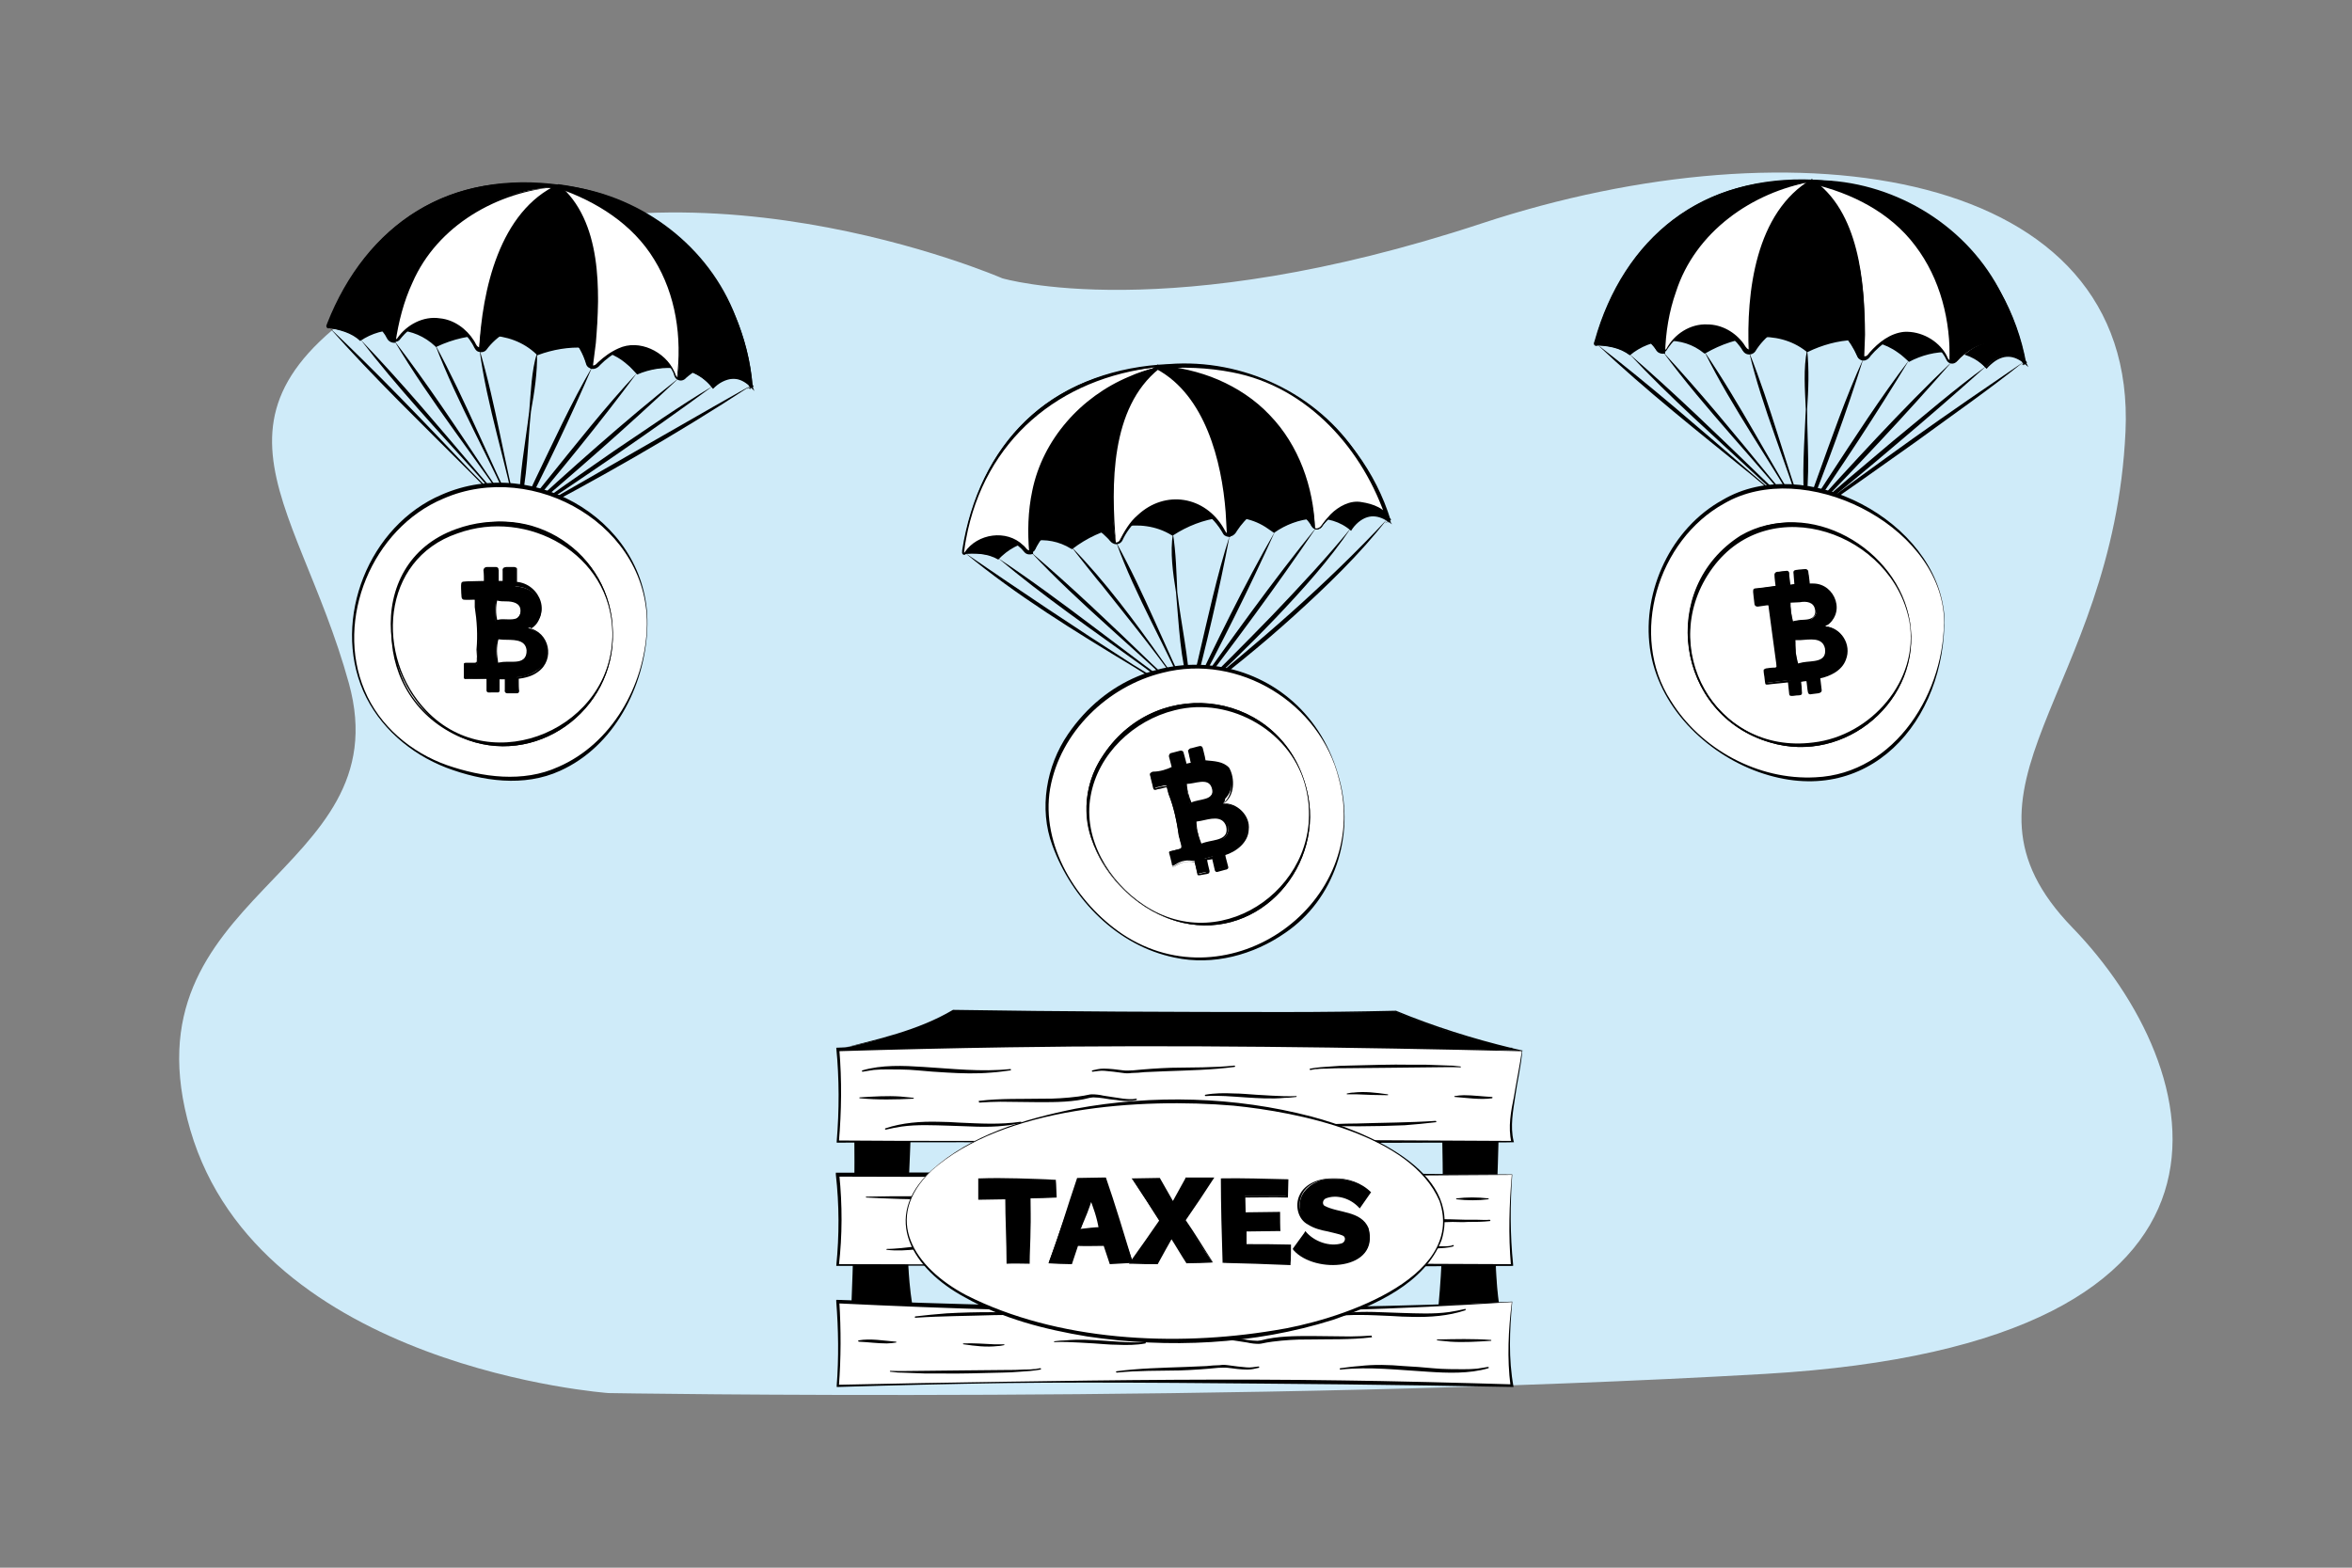 <?xml version="1.0" encoding="UTF-8"?> <!-- Generator: Adobe Illustrator 26.0.2, SVG Export Plug-In . SVG Version: 6.00 Build 0) --> <svg xmlns="http://www.w3.org/2000/svg" xmlns:xlink="http://www.w3.org/1999/xlink" version="1.1" id="Layer_2_00000071553853186444503410000006974586404866315703_" x="0px" y="0px" viewBox="0 0 540 360" style="enable-background:new 0 0 540 360;" xml:space="preserve"><rect x="0" y="0" width="540" height="360" fill="#808080" stroke="none"/> <style type="text/css"> .st0{fill:#CFEBF9;} .st1{fill:#FFFFFF;} </style> <path class="st0" d="M230.1,63.9c0,0,37.7,11.3,110.1-12.6s150.6-12.6,147.8,47.8s-43.3,81.8-12.2,113.9 c31.1,32.1,48.9,95.6-70.6,102.5c-119.5,6.9-265.5,4.4-265.5,4.4s-80-5.7-96-60.4c-16-54.7,48.6-58.4,36.4-102.6 C67.9,112.7,39.9,92.8,97.4,62C154.9,31.2,230.1,63.9,230.1,63.9z"></path> <g> <g> <g> <path d="M330.9,247.8H344c-0.3,19.4-1.4,43.5,0,51.7h-13.1C332,289.6,332.3,274.7,330.9,247.8z"></path> <path d="M330.9,247.7c4.3-0.1,8.7-0.3,13.1-0.3c0,0,0.3,0,0.3,0s0,0.4,0,0.4c0,6.2-0.2,13.1-0.4,19.4 c-0.3,10.8-1.2,21.9,0.3,32.5c0,0-0.3,0-0.3,0l-13.1,0.2l-0.5,0c0,0,0-0.5,0-0.5C331.9,282.5,331.1,264.7,330.9,247.7 L330.9,247.7z M331,247.8c1,12.8,1.6,25.9,1.3,38.8c-0.1,4.3-0.4,8.6-0.9,12.9l-0.4-0.5c0,0,13.1,0.2,13.1,0.2s-0.3,0.3-0.3,0.3 c-0.6-4.3-0.5-8.6-0.6-12.9c-0.1-8.6-0.1-17.2,0.1-25.9c0,0,0.4-12.9,0.4-12.9l0.3,0.4C339.8,248.1,335.5,247.9,331,247.8 L331,247.8z"></path> </g> <g> <path d="M196,247.4h13.1c-0.4,18.3-1.7,38.7,0,51.7H196C196.8,282.3,197,265.2,196,247.4z"></path> <path d="M195.9,247.3c4.4-0.1,8.9-0.3,13.5-0.3c0,4.4-0.2,8.9-0.3,13.3c-0.4,12.6-1.6,26.5,0.3,39c-4.6,0.1-9.3,0.1-13.9,0.2 c0,0,0-0.5,0-0.5C196.2,281.8,196.4,264.6,195.9,247.3L195.9,247.3z M196,247.4c1.6,17.1,1.4,34.5,0.4,51.7c0,0-0.5-0.5-0.5-0.5 c4.4,0,8.7,0.1,13.1,0.2c0,0-0.3,0.3-0.3,0.3c-1.2-12.8-0.8-26-0.6-38.8c0,0,0.5-12.9,0.5-12.9c0,0,0.3,0.4,0.3,0.4 C204.8,247.7,200.5,247.5,196,247.4L196,247.4z"></path> </g> <g> <path class="st1" d="M349.4,241.3c-1.1,8.7-3.5,15.6-2.2,20.8H192.3c0.6-6.7,0.7-13.7,0-21.2C242.4,239,296.4,239.5,349.4,241.3z "></path> <path d="M349.5,241.3c-0.2,3.1-1.2,7.4-1.6,10.4c-0.5,3.4-1.2,6.9-0.4,10.3c0,0,0.1,0.3,0.1,0.3c-0.1,0.1-38.9,0.1-39,0.2 c-35.8,0.1-80.2-0.4-116.2-0.1c0,0-0.3,0-0.3,0l0-0.3c0.6-7.2,0.6-14.4-0.1-21.5c26.3-1.2,52.7-1.5,79-1.3 C296.5,239.4,323.8,240.2,349.5,241.3L349.5,241.3z M349.4,241.4c-38.1-0.9-79.9-1.5-117.8-0.9c-13.1,0.2-26.2,0.5-39.3,0.9 c0,0,0.4-0.4,0.4-0.4c0.6,7.1,0.5,14.2-0.1,21.2c0,0-0.3-0.3-0.3-0.3c36.1,0.3,80.4-0.2,116.2-0.1c0,0,38.7,0.2,38.7,0.2 s-0.2,0.3-0.2,0.3c-0.8-3.5-0.1-7.1,0.6-10.5C348.1,248.7,349,244.3,349.4,241.4L349.4,241.4z"></path> </g> <g> <path class="st1" d="M347.2,269.7c-0.7,8.6-0.5,15.1,0,20.7H192.4c0.7-6.5,0.8-13.3,0-20.7H347.2z"></path> <path d="M347.2,269.7c-0.5,6.9-0.5,13.8,0.2,20.7c0,0,0,0.3,0,0.3c0,0-0.3,0-0.3,0c-22.9,0.1-54.8,0.3-77.4,0.1 c-19.3-0.2-58.1-0.2-77.4-0.1c0,0-0.3,0-0.3,0c0.7-7,0.7-14-0.1-21c0,0,0-0.4,0-0.4s0.4,0,0.4,0l38.8-0.1 C255.8,269.1,321.8,269.5,347.2,269.7L347.2,269.7z M347.1,269.8c-25.7,0.2-91.3,0.5-116.2,0.5c0,0-38.6-0.1-38.6-0.1 s0.4-0.4,0.4-0.4c0.7,6.9,0.7,13.9-0.1,20.8c0,0-0.3-0.3-0.3-0.3s38.7,0.1,38.7,0.1l38.7-0.2c22.4-0.2,54.6,0,77.4,0.1 c0,0-0.2,0.3-0.2,0.3C346.3,283.6,346.5,276.6,347.1,269.8L347.1,269.8z"></path> </g> <g> <path class="st1" d="M347.2,299c-0.9,7.6-0.9,14.1,0,19.3c-51.5-1.3-103.1-1.4-154.8,0c0.5-5.8,0.5-12.2,0-19.3 C289.2,302.7,310.9,300.2,347.2,299z"></path> <path d="M347.2,298.9c-0.6,6.6-0.9,13.1,0.3,19.6c0,0-0.3,0-0.3,0c-9.7-0.2-29-0.5-38.7-0.6c-22.8-0.2-54.9-0.6-77.4-0.3 c-12.9,0.2-25.8,0.5-38.7,0.9c0,0-0.3,0-0.3,0l0-0.3c0.5-6.4,0.4-12.9-0.1-19.3c0,0,0-0.4,0-0.4s0.4,0,0.4,0 C244,300.5,295.6,301.2,347.2,298.9L347.2,298.9z M347.1,299c-51.5,3.4-103.3,2.8-154.8,0.3c0,0,0.4-0.4,0.4-0.4 c0.4,6.5,0.4,12.9-0.1,19.4l-0.3-0.3c12.9-0.3,25.8-0.5,38.7-0.7c25.8-0.4,51.6-0.7,77.4-0.3c9.6,0.1,29.1,0.6,38.7,0.9 c0,0-0.3,0.3-0.3,0.3C346,312,346.3,305.4,347.1,299L347.1,299z"></path> </g> <g> <path d="M203.3,275.2c-1.5-0.1-3-0.1-4.4-0.2c-0.1,0-0.1-0.1-0.1-0.1c0-0.1,0.1-0.1,0.1-0.1c3.8-0.1,7.5-0.1,11.3-0.1 c2.7,0,5.4,0,8.1-0.2c5.8-0.3,11.6-0.6,17.4-0.8c0.1,0,0.1,0.1,0.1,0.1c0,0.1-0.1,0.1-0.1,0.1c-4.3,0.4-8.7,0.7-13,1 c-2,0.1-3.9,0.3-5.9,0.4C212.3,275.5,207.8,275.4,203.3,275.2z"></path> <path d="M249.9,281.8c-0.9-0.1-1.9-0.1-2.9-0.1c-1.4-0.1-2.9-0.1-4.3-0.1c-2.6-0.1-5.3-0.1-7.9-0.2c-4.1-0.1-8.2-0.1-12.2-0.1 c-1.1,0-2.1,0-3.2,0.1c-0.4,0-0.8,0.1-1.2,0.1c-0.1,0-0.1-0.1-0.1-0.1c0-0.1,0.1-0.1,0.1-0.1c0.4,0,0.8-0.1,1.1-0.1 c1.1-0.1,2.1-0.1,3.2-0.2c1.1-0.1,2.2-0.1,3.2-0.1c1.6,0,3.3-0.1,4.9-0.1c3.9,0,7.8,0,11.7,0.1c2,0.1,4.1,0.1,6.1,0.3 c0.6,0,1.2,0.1,1.8,0.1c0.6,0.1,1.3,0.2,1.9,0.2c1.2,0,2.4-0.1,3.6-0.2c0.7-0.1,1.5-0.1,2.2-0.2c1-0.1,2-0.1,3.1-0.1 c0.1,0,0.1,0.1,0.1,0.1c0,0.1-0.1,0.1-0.1,0.1c-0.8,0-1.7,0-2.5,0.1c-2.3,0.2-4.6,0.7-6.9,0.6C251,281.9,250.5,281.8,249.9,281.8 z"></path> <path d="M273.2,275.4c-1-0.1-2-0.2-3.1-0.3c-0.8-0.1-1.6,0-2.3-0.1c-0.1,0-0.1-0.1-0.1-0.1c0-0.1,0.1-0.1,0.1-0.1 c0.6,0,1.2-0.1,1.8-0.1c1.2,0,2.5,0.1,3.7,0.2c5,0.1,10.1-0.3,15.1-0.5c3.9-0.2,7.9-0.3,11.8-0.2c1.3,0.1,2.6,0.2,4,0.2 c0.1,0,0.1,0.1,0.1,0.1s-0.1,0.1-0.1,0.1c-4-0.1-7.9,0-11.8,0.2c-4.1,0.2-8.2,0.5-12.3,0.6C277.8,275.5,275.4,275.5,273.2,275.4z "></path> <path d="M285.1,281.5c0-0.1,0.1-0.1,0.1-0.1c1.7-0.2,3.4-0.5,5.1-0.5c4.3-0.1,8.6,0.1,13,0c0.1,0,0.1,0.1,0.1,0.1 c0,0.1-0.1,0.1-0.1,0.1c-1.3,0.2-2.6,0.3-4,0.4c-1.7,0.1-3.4,0.1-5.1,0.1c-1.4,0-2.7,0-4.1,0c-1.6,0-3.2,0.1-4.9,0.1 C285.2,281.7,285.1,281.6,285.1,281.5z"></path> <path d="M327,280.6c-3.4,0-6.9-0.1-10.3-0.2c-1.6,0-3.2,0-4.7-0.1c-0.1,0-0.1-0.1-0.1-0.1c0-0.1,0.1-0.1,0.1-0.1 c2.6-0.2,5.4-0.2,8-0.2c4.4,0,8.7,0,13.1,0.1c2,0.1,4.1,0.1,6.1,0.1c0.8,0,2,0.1,2.8,0c0.1,0,0.1,0.1,0.2,0.1 c0,0.1-0.1,0.1-0.1,0.2c-1.7,0.2-3.4,0.2-5.1,0.2c-1.2,0.1-2.4,0-3.5,0C331.2,280.7,329.1,280.7,327,280.6z"></path> <path d="M334.4,275.4c-0.1,0-0.1-0.1-0.1-0.1s0.1-0.1,0.1-0.1c2.4-0.3,4.8-0.3,7.3,0c0.1,0,0.1,0.1,0.1,0.1 c0,0.1-0.1,0.1-0.1,0.1C339.3,275.7,336.9,275.7,334.4,275.4z"></path> <path d="M323,286.8c-3.2,0-6.4-0.1-9.5-0.2c-1.4,0-2.9-0.1-4.3-0.1c-3.7,0-7.4-0.3-11.1,0.2c-0.1,0-0.2,0-0.2-0.1 c0-0.1,0-0.2,0.1-0.2c0.4-0.1,0.7-0.1,1.1-0.2c1.3-0.2,2.9-0.3,4.3-0.3c2.1,0,4.2-0.1,6.3-0.1c4.2,0,8.4,0.1,12.6,0.2 c2.6,0.1,5.3,0.2,7.9,0.2c0.7,0,2.8,0.1,3.4-0.3l0.2,0.1l-0.1,0.2c-1.1,0.4-2.8,0.4-4,0.5C327.5,286.8,325.3,286.8,323,286.8z"></path> <path d="M275.2,286.3c-1.1-0.1-2.1-0.1-3.1-0.1c-0.1,0-0.1-0.1-0.1-0.1c0-0.1,0.1-0.1,0.1-0.1c1.1-0.2,2.1-0.3,3.2-0.3 c3.1-0.1,6.1,0.6,9.2,0.6c0.1,0,0.1,0.1,0.1,0.1s-0.1,0.1-0.1,0.1c-1.1,0.1-2,0.2-3.1,0.2C279.3,286.8,277.2,286.5,275.2,286.3z"></path> <path d="M257.7,275.3c-2,0-4,0.1-6-0.1c-0.1,0-0.1-0.1-0.1-0.1c0-0.1,0.1-0.1,0.1-0.1c2.8-0.4,5.2-0.6,7.9,0.1 c0.1,0,0.1,0.1,0.1,0.2c0,0.1-0.1,0.1-0.2,0.1C258.9,275.3,258.3,275.3,257.7,275.3z"></path> <path d="M203.6,287c-0.1,0-0.1-0.1-0.1-0.1s0.1-0.1,0.1-0.1c1.2,0,2.2-0.1,3.4-0.2c2.2-0.2,4.4-0.6,6.7-0.7 c1.4-0.1,2.8-0.1,4.2-0.1c0.7,0,1.4,0.1,2.1,0.2c0.1,0,0.1,0.1,0.1,0.2c0,0.1-0.1,0.1-0.2,0.1c-3.2-0.1-6.3,0.3-9.5,0.6 C208.3,287.1,205.9,287.3,203.6,287z"></path> <path d="M245.8,287.5c-5.1-0.1-10.2-0.1-15.3-0.2c-0.1,0-0.1-0.1-0.1-0.1c0-0.1,0.1-0.1,0.1-0.1c7.7-0.4,15.3-0.4,23-0.1 c2.4,0.1,4.9,0.3,7.3,0.5c0.1,0,0.1,0.1,0.1,0.1c0,0.1-0.1,0.1-0.1,0.1C255.8,287.7,250.8,287.5,245.8,287.5z"></path> </g> <g> <path d="M217.4,246.3c-2.2-0.1-4.5-0.3-6.7-0.5c-1.2-0.1-2.5-0.2-3.8-0.2c-2.1,0-4.2-0.1-6.3,0.1c-0.9,0.1-1.7,0.3-2.5,0.4 c-0.1,0-0.2,0-0.2-0.1c0-0.1,0-0.2,0.1-0.2c4.4-1.3,9.4-1.1,13.9-0.8c6.7,0.4,13.3,1.2,20,0.5c0.1,0,0.2,0,0.2,0.1 c0,0.1,0,0.2-0.1,0.2c-1.5,0.2-2.9,0.4-4.4,0.5C224.2,246.6,220.8,246.5,217.4,246.3z"></path> <path d="M224.7,252.9c0-0.1,0.1-0.1,0.1-0.1c4.9-0.6,9.8-0.4,14.7-0.5c1.3,0,2.6,0,3.9-0.1c1.4-0.1,2.8-0.2,4.2-0.4 c0.4-0.1,0.9-0.1,1.3-0.2c0.7-0.1,1.2-0.3,1.8-0.3c0.8,0,1.8,0.1,2.6,0.3c1.5,0.2,3,0.5,4.6,0.7c0.9,0.1,2,0.2,2.9,0 c0.1,0,0.2,0,0.2,0.1c0,0.1,0,0.2-0.1,0.2c-0.4,0.1-0.6,0.1-1,0.2c-1.1,0.1-2.5,0-3.6-0.2c-1-0.1-2-0.2-3-0.4 c-0.7-0.1-1.6-0.2-2.3-0.2c-0.3,0-0.6,0.1-0.8,0.1c-3.7,1-7.8,1-11.6,1c-3,0-6-0.1-8.9-0.1c-1.6,0-3.3,0.1-4.9,0.2 C224.8,253,224.7,253,224.7,252.9z"></path> <path d="M257.9,246.4c-0.8-0.1-1.5-0.2-2.3-0.3c-0.7-0.1-1.3-0.1-2-0.2c-0.9-0.1-1.8,0.1-2.7,0.2c-0.1,0-0.2,0-0.2-0.1 c0-0.1,0-0.2,0.1-0.2c0.9-0.2,1.6-0.4,2.6-0.4c1.5,0,3,0.2,4.5,0.4c0.8,0.1,1.4,0,2.2,0c3-0.3,5.9-0.5,8.8-0.6 c4.8-0.1,9.7,0,14.5-0.5c0.1,0,0.1,0.1,0.2,0.1c0,0.1-0.1,0.1-0.1,0.2c-5.3,0.7-10.6,0.8-16,1c-1.6,0.1-3.1,0.1-4.7,0.2 c-1,0.1-2,0.2-3,0.2C259.1,246.5,258.5,246.5,257.9,246.4z"></path> <path d="M203.2,259.3c0-0.1,0-0.2,0.1-0.2c3.9-1.3,8.1-1.6,12.1-1.5c1.6,0,3.2,0.1,4.9,0.2c4.7,0.2,9.3,0.5,14-0.2 c0.1,0,0.2,0,0.2,0.1c0,0.1,0,0.2-0.1,0.2c-1.2,0.2-2.4,0.5-3.7,0.6c-4.3,0.5-8.5,0.1-12.8,0c-3.6-0.1-7.3-0.3-10.9,0.2 c-1.2,0.2-2.4,0.4-3.6,0.7C203.3,259.4,203.2,259.4,203.2,259.3z"></path> <path d="M258,258.3c-1.9-0.2-3.7-0.4-5.6-0.4c-0.7,0-1.3,0.1-2,0.2c-0.1,0-0.2,0-0.2-0.1c0-0.1,0-0.2,0.1-0.2 c0.3-0.1,0.6-0.2,0.9-0.3c0.2-0.1,0.5-0.1,0.7-0.1c0.3-0.1,0.6-0.1,1-0.1c0.8-0.1,1.6-0.1,2.3,0c1.1,0,2.3,0.1,3.4,0.3 c1.8,0.2,4.2,0.6,5.9-0.2l0.2,0.1l-0.1,0.2c-0.5,0.2-0.8,0.4-1.3,0.6C261.8,258.7,259.5,258.5,258,258.3z"></path> <path d="M285.9,252c-3.1-0.2-6-0.5-9.1-0.3c-0.1,0-0.1-0.1-0.2-0.1c0-0.1,0.1-0.1,0.1-0.2c2.2-0.4,4.3-0.4,6.6-0.3 c1.7,0,3.5,0.2,5.2,0.3c1.1,0.1,2.3,0.1,3.4,0.2c1.9,0.1,3.8,0.2,5.7,0.1c0.1,0,0.1,0.1,0.1,0.1c0,0.1-0.1,0.1-0.1,0.1 c-0.9,0.1-1.7,0.2-2.6,0.2C292,252.4,289,252.2,285.9,252z"></path> <path d="M300.7,245.6c0-0.1,0-0.2,0.1-0.2c1.6-0.3,3.2-0.4,4.8-0.5c1.3-0.1,2.7-0.2,4-0.2c4.8-0.1,9.6-0.3,14.4-0.2 c1.1,0,2.3,0,3.4,0c1.8,0.1,3.6,0.1,5.4,0.2c0.5,0,1,0,1.5,0.1c0.3,0,0.7,0.1,1,0.1c0.1,0,0.1,0.1,0.1,0.1c0,0.1-0.1,0.1-0.1,0.1 c-2.4-0.1-4.7,0-7.1,0c-3.1,0-6.1,0.1-9.2,0.1c-3.5,0-6.9,0.1-10.4,0.1c-1.3,0-2.6,0-4,0.1c-0.7,0-1.5,0-2.2,0.1 c-0.3,0-0.6,0-0.9,0.1c-0.2,0-0.4,0.1-0.6,0.1C300.8,245.7,300.7,245.7,300.7,245.6z"></path> <path d="M311.6,251.3c-0.8,0-1.5,0-2.3,0c-0.1,0-0.1-0.1-0.1-0.1c0-0.1,0.1-0.1,0.1-0.1c0.5-0.1,0.9-0.2,1.4-0.2 c2.7-0.3,5.1,0,7.9,0.4c0.1,0,0.1,0.1,0.1,0.1c0,0.1-0.1,0.1-0.1,0.1C316.2,251.5,313.9,251.4,311.6,251.3z"></path> <path d="M277.9,257.8c-0.1,0-0.1-0.1-0.1-0.1s0.1-0.1,0.1-0.1c1.5-0.2,3-0.3,4.5-0.2c0.5,0.1,1,0.2,1.5,0.3 c0.1,0,0.1,0.1,0.1,0.2c0,0.1-0.1,0.1-0.2,0.1C281.9,258,279.9,258.2,277.9,257.8z"></path> <path d="M301.8,258.5c-0.1,0-0.1-0.1-0.1-0.1c0-0.1,0.1-0.1,0.1-0.1c3.3-0.1,6.5-0.3,9.8-0.3c6-0.2,12-0.2,18-0.6 c0.1,0,0.1,0.1,0.2,0.1c0,0.1-0.1,0.1-0.1,0.2c-2.4,0.3-4.8,0.5-7.2,0.7C315.5,258.7,308.6,258.7,301.8,258.5z"></path> <path d="M334,251.9c-0.1,0-0.1-0.1-0.1-0.1c0-0.1,0.1-0.1,0.1-0.1c0.7-0.1,1.4-0.2,2.1-0.2c2.1,0,4.3,0.3,6.4,0.4 c0.1,0,0.1,0.1,0.2,0.1c0,0.1-0.1,0.1-0.1,0.2C339.9,252.6,336.7,252.1,334,251.9z"></path> <path d="M197.4,252.2c-0.1,0-0.1-0.1-0.1-0.1c0-0.1,0.1-0.1,0.1-0.1c3.1-0.2,6.3-0.4,9.3-0.2c1,0.1,2,0.2,3,0.3 c0.1,0,0.1,0.1,0.1,0.1c0,0.1-0.1,0.1-0.1,0.1C205.7,252.5,201.5,252.6,197.4,252.2z"></path> </g> <g> <path d="M322.3,313.7c2.2,0.1,4.5,0.3,6.7,0.5c1.2,0.1,2.5,0.2,3.8,0.2c2.1,0,4.2,0.1,6.3-0.1c0.9-0.1,1.7-0.3,2.5-0.4 c0.1,0,0.2,0,0.2,0.1c0,0.1,0,0.2-0.1,0.2c-4.4,1.3-9.4,1.1-13.9,0.8c-6.7-0.4-13.3-1.2-20-0.5c-0.1,0-0.2,0-0.2-0.1 c0-0.1,0-0.2,0.1-0.2c1.5-0.2,2.9-0.4,4.4-0.5C315.5,313.3,318.9,313.4,322.3,313.7z"></path> <path d="M315,307c0,0.1-0.1,0.1-0.1,0.1c-4.9,0.6-9.8,0.4-14.7,0.5c-1.3,0-2.6,0-3.9,0.1c-1.4,0.1-2.8,0.2-4.2,0.4 c-0.4,0.1-0.9,0.1-1.3,0.2c-0.7,0.1-1.2,0.3-1.8,0.3c-0.8,0-1.8-0.1-2.6-0.3c-1.5-0.2-3-0.5-4.6-0.7c-0.9-0.1-2-0.2-2.9,0 c-0.1,0-0.2,0-0.2-0.1s0-0.2,0.1-0.2c0.4-0.1,0.6-0.1,1-0.2c1.1-0.1,2.5,0,3.6,0.2c1,0.1,2,0.2,3,0.4c0.7,0.1,1.6,0.2,2.3,0.2 c0.3,0,0.6-0.1,0.8-0.1c3.7-1,7.8-1,11.6-1c3,0,6,0.1,8.9,0.1c1.6,0,3.3-0.1,4.9-0.2C314.9,306.9,315,307,315,307z"></path> <path d="M281.9,313.5c0.8,0.1,1.5,0.2,2.3,0.3c0.7,0.1,1.3,0.1,2,0.2c0.9,0.1,1.8-0.1,2.7-0.2c0.1,0,0.2,0,0.2,0.1 c0,0.1,0,0.2-0.1,0.2c-0.9,0.2-1.6,0.4-2.6,0.4c-1.5,0-3-0.2-4.5-0.4c-0.8-0.1-1.4,0-2.2,0c-3,0.3-5.9,0.5-8.8,0.6 c-4.8,0.1-9.7,0-14.5,0.5c-0.1,0-0.1-0.1-0.2-0.1c0-0.1,0.1-0.1,0.1-0.2c5.3-0.7,10.6-0.8,16-1c1.6-0.1,3.1-0.1,4.7-0.2 c1-0.1,2-0.2,3-0.2C280.6,313.4,281.2,313.4,281.9,313.5z"></path> <path d="M336.5,300.7c0,0.1,0,0.2-0.1,0.2c-3.9,1.3-8.1,1.6-12.1,1.5c-1.6,0-3.2-0.1-4.9-0.2c-4.7-0.2-9.3-0.5-14,0.2 c-0.1,0-0.2,0-0.2-0.1c0-0.1,0-0.2,0.1-0.2c1.2-0.2,2.4-0.5,3.7-0.6c4.3-0.5,8.5-0.1,12.8,0c3.6,0.1,7.3,0.3,10.9-0.2 c1.2-0.2,2.4-0.4,3.6-0.7C336.4,300.5,336.5,300.6,336.5,300.7z"></path> <path d="M281.7,301.6c1.9,0.2,3.7,0.4,5.6,0.4c0.7,0,1.3-0.1,2-0.2c0.1,0,0.2,0,0.2,0.1c0,0.1,0,0.2-0.1,0.2 c-0.3,0.1-0.6,0.2-0.9,0.3c-0.2,0.1-0.5,0.1-0.7,0.1c-0.3,0.1-0.6,0.1-1,0.1c-0.8,0.1-1.6,0.1-2.3,0c-1.1,0-2.3-0.1-3.4-0.3 c-1.8-0.2-4.2-0.6-5.9,0.2l-0.2-0.1l0.1-0.2c0.5-0.2,0.8-0.4,1.3-0.6C278,301.2,280.2,301.5,281.7,301.6z"></path> <path d="M253.8,307.9c3.1,0.2,6,0.5,9.1,0.3c0.1,0,0.1,0.1,0.2,0.1c0,0.1-0.1,0.1-0.1,0.2c-2.2,0.4-4.3,0.4-6.6,0.3 c-1.7,0-3.5-0.2-5.2-0.3c-1.1-0.1-2.3-0.1-3.4-0.2c-1.9-0.1-3.8-0.2-5.7-0.1c-0.1,0-0.1-0.1-0.1-0.1c0-0.1,0.1-0.1,0.1-0.1 c0.9-0.1,1.7-0.2,2.6-0.2C247.7,307.5,250.7,307.7,253.8,307.9z"></path> <path d="M239,314.3c0,0.1,0,0.2-0.1,0.2c-1.6,0.3-3.2,0.4-4.8,0.5c-1.3,0.1-2.7,0.2-4,0.2c-4.8,0.1-9.6,0.3-14.4,0.2 c-1.1,0-2.3,0-3.4,0c-1.8-0.1-3.6-0.1-5.4-0.2c-0.5,0-1,0-1.5-0.1c-0.3,0-0.7-0.1-1-0.1c-0.1,0-0.1-0.1-0.1-0.1s0.1-0.1,0.1-0.1 c2.4,0.1,4.7,0,7.1,0c3.1,0,6.1-0.1,9.2-0.1c3.5,0,6.9-0.1,10.4-0.1c1.3,0,2.6,0,4-0.1c0.7,0,1.5,0,2.2-0.1c0.3,0,0.6,0,0.9-0.1 c0.2,0,0.4-0.1,0.6-0.1C238.9,314.2,239,314.2,239,314.3z"></path> <path d="M228.2,308.7c0.8,0,1.5,0,2.3,0c0.1,0,0.1,0.1,0.1,0.1c0,0.1-0.1,0.1-0.1,0.1c-0.5,0.1-0.9,0.2-1.4,0.2 c-2.7,0.3-5.1,0-7.9-0.4c-0.1,0-0.1-0.1-0.1-0.1c0-0.1,0.1-0.1,0.1-0.1C223.6,308.4,225.8,308.6,228.2,308.7z"></path> <path d="M261.8,302.1c0.1,0,0.1,0.1,0.1,0.1s-0.1,0.1-0.1,0.1c-1.5,0.2-3,0.3-4.5,0.2c-0.5-0.1-1-0.2-1.5-0.3 c-0.1,0-0.1-0.1-0.1-0.2c0-0.1,0.1-0.1,0.2-0.1C257.9,301.9,259.8,301.8,261.8,302.1z"></path> <path d="M238,301.5c0.1,0,0.1,0.1,0.1,0.1c0,0.1-0.1,0.1-0.1,0.1c-3.3,0.1-6.5,0.3-9.8,0.3c-6,0.2-12,0.2-18,0.6 c-0.1,0-0.1-0.1-0.2-0.1c0-0.1,0.1-0.1,0.1-0.2c2.4-0.3,4.8-0.5,7.2-0.7C224.2,301.2,231.1,301.3,238,301.5z"></path> <path d="M205.7,308.1c0.1,0,0.1,0.1,0.1,0.1c0,0.1-0.1,0.1-0.1,0.1c-0.7,0.1-1.4,0.2-2.1,0.2c-2.1,0-4.3-0.3-6.4-0.4 c-0.1,0-0.1-0.1-0.2-0.1c0-0.1,0.1-0.1,0.1-0.2C199.9,307.3,203,307.9,205.7,308.1z"></path> <path d="M342.3,307.7c0.1,0,0.1,0.1,0.1,0.1c0,0.1-0.1,0.1-0.1,0.1c-3.1,0.2-6.3,0.4-9.3,0.2c-1-0.1-2-0.2-3-0.3 c-0.1,0-0.1-0.1-0.1-0.1c0-0.1,0.1-0.1,0.1-0.1C334.1,307.5,338.2,307.4,342.3,307.7z"></path> </g> <path d="M217.1,270.4c13.6-13,48.1-18.6,77.2-12.5c29.1,6.1,41.6,21.5,28.1,34.4c-13.6,13-48.1,18.6-77.2,12.5 C216.1,298.7,203.5,283.3,217.1,270.4z"></path> <g> <path class="st1" d="M213.8,268.8c14.4-13.8,51.2-19.7,82.1-13.3c30.9,6.4,44.3,22.8,29.8,36.6c-14.4,13.8-51.2,19.8-82.1,13.3 C212.8,299,199.4,282.6,213.8,268.8z"></path> <path d="M213.8,268.8c9.1-8.2,21.3-11.8,33.1-14.2c17.9-3.3,36.6-2.8,54.2,1.8c12.1,3.2,34.7,12.4,29.9,28.3 c-3.9,10.1-15.5,15.1-25,18.4c-18.1,5.7-37.7,6.6-56.4,3.8c-9.7-1.6-19.5-4.1-28.1-9C209.6,291.5,202.1,279.7,213.8,268.8 L213.8,268.8z M213.9,268.8c-11.5,11-4,22.3,7.9,28.6c20.9,10.6,47.9,11.9,70.8,8.1c13.4-2,44.1-11.5,37.9-29.7 c-6.6-15.3-32.4-20.4-47.3-21.9C261.9,252.1,230.4,254.1,213.9,268.8L213.9,268.8z"></path> </g> <g> <path d="M192.3,241c10.2-2.3,20.1-4.7,26.5-8.7c32.5,0.8,66.5,0.7,101.7,0c7.6,3.2,16.3,6.2,26.7,8.7 C295.9,239.2,244.4,239,192.3,241z"></path> <path d="M192.2,241c9.1-2.3,18.5-4.3,26.6-9.1c24.4,0.4,51.8,0.5,76.2,0.5c8.5,0,17-0.1,25.5-0.3c8.7,3.6,17.6,6.4,26.7,8.6 c0,0,2.6,0.6,2.6,0.6C297.3,239.7,244.8,239.7,192.2,241L192.2,241z M192.3,240.9c51.5-2.6,103.3-2.4,154.9-0.3 c0,0-0.1,0.6-0.1,0.6c-9-2.3-18.4-5.3-26.6-8.8c0,0-25.4,0.5-25.4,0.5c-16.9,0.3-33.9,0.5-50.8,0.2c-8.2-0.2-17.8-0.2-25.2-0.6 C210.9,237.2,201.4,239,192.3,240.9L192.3,240.9z"></path> </g> <g> <g> <path d="M242.4,271v3.8h-6.2v15.1h-4.9v-15.1h-6.2V271H242.4z"></path> <g> <path d="M242.4,270.9c0,0,0.2,3.9,0.2,3.9s0,0.2,0,0.2c-2.1,0.1-4.3,0.2-6.4,0.2c0,0,0.4-0.4,0.4-0.4c0,2.2,0.1,5.4,0,7.6 c0,2.3-0.2,5.5-0.2,7.8c-1.8,0-3.5-0.1-5.3,0c0-5-0.3-10.3-0.3-15.3c0,0,0.5,0.5,0.5,0.5l-6.2,0.1l-0.5,0c0-0.2,0-4,0-4.4 c0,0,0-0.5,0-0.5l0.5,0C230.2,270.4,237.3,270.7,242.4,270.9L242.4,270.9z M242.4,271c-5.1,0.2-12.3,0.5-17.3,0.5 c0,0,0.5-0.5,0.5-0.5l0,3.8l-0.5-0.5l6.2,0.1c0,0,0.5,0,0.5,0l0,0.5c0,5-0.3,10.2-0.3,15.1c0,0-0.2-0.2-0.2-0.2 c1.6,0,3.3,0,4.9,0l-0.2,0.2c-0.1-2.2-0.2-5.4-0.2-7.6c0-2.4,0-5.6,0-8c2.2,0,4.4,0.1,6.6,0.2c0,0-0.2,0.2-0.2,0.2L242.4,271 L242.4,271z"></path> </g> </g> <g> <path d="M260.1,289.9H255l-1.3-4.3h-6.5l-1.4,4.3h-5l6.7-19h5.9L260.1,289.9z M248.1,282.3h4.7l-2.3-7.7L248.1,282.3z"></path> <g> <path d="M260.1,290c-1.7,0.1-3.5,0.2-5.3,0.3c-0.5-1.5-1-3-1.5-4.5c0,0,0.4,0.3,0.4,0.3c-2.2,0-4.3,0.1-6.5,0l0.4-0.3 c-0.5,1.5-1,3-1.5,4.5c0,0-0.2,0-0.2,0c-1.7,0-3.5-0.1-5.2-0.2c0,0,0.1-0.2,0.1-0.2c2.4-6.3,4.2-12.7,6.4-19.1 c0,0,0.1-0.3,0.1-0.3l0.3,0l5.9-0.1c0,0,0.4,0,0.4,0C255.9,276.1,258.3,284.1,260.1,290L260.1,290z M260,289.9 c-2.1-5.5-5.2-13.3-7.1-18.8c0,0,0.5,0.4,0.5,0.4l-5.9-0.1l0.5-0.3c-2.2,6.3-4.9,12.5-6.9,18.9c0,0-0.2-0.3-0.2-0.3 c1.7,0,3.3-0.1,5-0.1l-0.3,0.2c0.4-1.5,0.9-3.1,1.4-4.6c2.4-0.1,4.7,0,7.1,0c0,0,0.1,0.3,0.1,0.3c0.4,1.4,0.8,2.9,1.2,4.3 l-0.3-0.2C256.6,289.7,258.3,289.8,260,289.9L260,289.9z"></path> <path d="M248.1,282.2c1.8-0.2,3.2-0.4,4.6-0.4l-0.4,0.6c-0.4-2.7-1.3-5.2-2.3-7.7c0,0,0.9,0,0.9,0 C250.2,277.4,249.2,279.6,248.1,282.2L248.1,282.2z M248.1,282.3c0.4-3,1.3-6.4,2.4-9.3c0.6,1.7,0.8,3.6,1.3,5.3 c0.3,1.3,1,2.5,1.4,3.8l0.2,0.6C251.6,282.8,249.5,282.6,248.1,282.3L248.1,282.3z"></path> </g> </g> <g> <path d="M278.4,289.9h-5.9l-3.6-6.1l-3.4,6.1h-5.6l6.4-9.5l-6.1-9.4h5.8l3.2,5.8l3.3-5.8h5.4l-6.1,9.3L278.4,289.9z"></path> <g> <path d="M278.5,289.9c-1.9,0.1-4,0.2-6.1,0.2c-1.3-2-2.5-4.1-3.8-6.1c0,0,0.7,0,0.7,0c-1.1,1.9-2.5,4.5-3.5,6.3 c-2,0-3.9,0-5.9-0.1c0,0-0.7,0-0.7,0s0.4-0.6,0.4-0.6c2-2.8,4.7-6.6,6.6-9.4c0,0,0,0.2,0,0.2c-1-1.6-2-3.1-3-4.7l-3.1-4.7 c0,0-0.3-0.4-0.3-0.4l0.5,0l5.8-0.1c0,0,0.2,0,0.2,0l0.1,0.2l3.3,5.8l-0.8,0l3.2-5.8c0,0,0.1-0.3,0.1-0.3l0.3,0 c0.6,0,5.8,0,6.3,0c-2.2,3.4-4.4,6.7-6.7,10c0,0,0-0.4,0-0.4C274.4,283.3,276.4,286.7,278.5,289.9L278.5,289.9z M278.4,289.9 c-2.2-3.2-4.5-6.3-6.7-9.4c0,0-0.1-0.2-0.1-0.2l0.1-0.2c2-3.1,3.9-6.3,6-9.4l0.4,0.8l-5.4,0l0.5-0.3c-0.2,0.4-3.7,6.4-3.7,6.5 c-0.1-0.1-3.4-6.2-3.6-6.6c0,0,0.4,0.2,0.4,0.2s-5.8-0.1-5.8-0.1c0,0,0.2-0.4,0.2-0.4l2.9,4.8c1,1.6,2,3.2,3.1,4.8 c-1.9,2.8-4.5,6.9-6.3,9.8c0,0-0.3-0.6-0.3-0.6c1.9-0.1,3.7,0,5.6-0.1l-0.4,0.2c1.1-2,2.7-4.6,3.8-6.6c1.3,2.2,2.5,4.5,3.8,6.7 c0,0-0.2-0.1-0.2-0.1C274.4,289.7,276.3,289.8,278.4,289.9L278.4,289.9z"></path> </g> </g> <g> <path d="M280.8,289.9v-19h14.8v3.8h-9.8v3.9h7.8v3.6h-7.8v3.9h10.2v3.8H280.8z"></path> <g> <path d="M280.7,290c-0.2-5.8-0.4-13.7-0.4-19.4c4.5-0.1,10.7,0.1,15.2,0.2c0,0,0.3,0,0.3,0s0,0.2,0,0.2c0,1.3-0.1,2.7-0.1,4 c0,0-0.2,0-0.2,0c-2.8-0.1-6.9,0-9.8,0c0,0,0.2-0.2,0.2-0.2l0.1,3.9l-0.3-0.3c0,0,7.8-0.1,7.8-0.1l0.4,0l0,0.4c0,0.2,0,4,0.1,4 c0,0-0.5,0-0.5,0l-7.8,0.1l0.5-0.5c0,1.3,0,2.6,0,3.9c0,0-0.5-0.5-0.5-0.5c3.6,0,7.1,0,10.7,0.1c0,0.1,0,4.1-0.1,4.3 c0,0,0,0.4,0,0.4l-0.4,0C291.5,290.3,285.2,290.1,280.7,290L280.7,290z M280.8,289.9c4.4-0.1,10.8-0.3,15.1-0.4 c0,0-0.4,0.4-0.4,0.4s-0.1-3.8-0.1-3.8l0.5,0.5c-3.6,0.1-7.2,0-10.7,0.1c0-1.6,0-3.3,0-4.9c0,0,0.5,0,0.5,0 c0,0,7.8,0.1,7.8,0.1l-0.5,0.5l0-3.6l0.4,0.4l-7.8-0.1l-0.3,0l0-0.3l0.1-3.9l0-0.2l0.2,0c2.9,0,7,0,9.8,0c0,0-0.2,0.2-0.2,0.2 c0-1.3,0-2.5-0.1-3.8l0.2,0.2l-7.4,0.2c-2.5,0-4.9,0.1-7.4,0l0.4-0.4C281.2,276.4,281,284.4,280.8,289.9L280.8,289.9z"></path> </g> </g> <g> <path d="M306.3,270.7c1.8,0,3.3,0.3,4.7,0.8c1.4,0.5,2.5,1.3,3.5,2.4l-2.4,3.2c-0.8-0.9-1.7-1.5-2.7-1.9c-0.9-0.4-2-0.6-3.2-0.6 c-0.7,0-1.3,0.1-1.7,0.2c-0.4,0.2-0.8,0.4-0.9,0.6c-0.2,0.3-0.3,0.6-0.3,0.9c0,0.4,0.2,0.7,0.6,1c0.4,0.3,1,0.5,1.8,0.7l3.2,0.7 c1.9,0.4,3.3,1.1,4.2,1.9c0.9,0.8,1.3,2,1.3,3.4c0,1.3-0.3,2.5-1,3.4c-0.7,0.9-1.6,1.6-2.8,2.1c-1.2,0.5-2.6,0.7-4.1,0.7 c-1.3,0-2.5-0.1-3.6-0.4c-1.1-0.3-2.2-0.7-3.1-1.2c-0.9-0.5-1.7-1.1-2.3-1.8l2.4-3.3c0.5,0.6,1.1,1,1.8,1.5 c0.7,0.4,1.5,0.8,2.3,1c0.8,0.2,1.7,0.4,2.5,0.4c0.7,0,1.2-0.1,1.7-0.2c0.5-0.1,0.8-0.3,1-0.6c0.2-0.3,0.3-0.6,0.3-0.9 c0-0.4-0.1-0.7-0.4-1c-0.3-0.3-0.8-0.5-1.6-0.7l-3.5-0.8c-1.1-0.2-2-0.6-2.9-1c-0.8-0.4-1.5-1-2-1.7c-0.5-0.7-0.7-1.6-0.7-2.6 c0-1.2,0.3-2.2,1-3.2c0.7-0.9,1.6-1.7,2.8-2.2C303.2,270.9,304.6,270.7,306.3,270.7z"></path> <g> <path d="M306.3,270.6c3.1-0.1,6.3,1,8.5,3.2c0,0-0.1,0.1-0.1,0.1l-2.3,3.3c0,0-0.2,0.3-0.2,0.3l-0.3-0.3c-1.9-2-5-3-7.5-2 c-0.7,0.3-0.9,1.3-0.3,1.7c3.2,1.7,8.4,1.1,10.1,5.1c2.7,9.8-12.3,10.6-17.2,5.1c0,0-0.2-0.3-0.2-0.3l0.2-0.3l2.4-3.3l0.3-0.5 c1.9,2.4,5.6,3.7,8.4,2.8c0.8-0.3,1-1.5,0.1-1.8c-0.6-0.3-2.6-0.7-3.3-0.9c-1.6-0.3-3.2-0.7-4.6-1.6c-2.3-1.2-3-4.3-2-6.6 C299.6,271.6,303.2,270.5,306.3,270.6L306.3,270.6z M306.3,270.7c-3,0-6.6,1.1-7.6,4.2c-0.5,1.4-0.4,3.1,0.4,4.3 c2.2,2.9,6.4,2.3,9.5,3.7c1.6,0.7,1.5,3.1-0.2,3.7c-3.3,1-6.9-0.3-9.2-2.7c0,0,0.7,0,0.7,0l-2.4,3.3l0-0.6 c2.6,2.7,6.7,3.7,10.4,3.4c1.9-0.2,3.8-0.9,5-2.4c1.8-2.1,1.6-6-1.1-7.4c-1.7-1-3.6-1.2-5.5-1.6c-1.3-0.2-3.9-0.7-3.6-2.7 c0.3-1.9,2.8-1.9,4.2-1.8c2,0.2,4,1.2,5.3,2.8c0,0-0.5,0-0.5,0l2.5-3.1c0,0,0,0.3,0,0.3C312.4,271.7,309.3,270.7,306.3,270.7 L306.3,270.7z"></path> </g> </g> </g> </g> <g> <g> <path d="M221.6,127c12.7,8.7,25.5,17.3,38.5,25.6c4.3,2.7,8.8,5.3,13.2,7.9l-0.3,0c7.9-6.5,15.8-13,23.4-19.8 c7.6-6.8,15-13.9,22-21.4c-6.1,7.9-13.8,15.3-21.3,22.1c-7.6,6.9-15.6,13.3-23.8,19.5c0,0-0.2,0.1-0.2,0.1L273,161 c-4.4-2.7-8.7-5.4-13.1-8.1C246.8,145,233.3,136.7,221.6,127L221.6,127z"></path> </g> <g> <path d="M229.2,128.2c15.2,10.1,29.3,21.8,44.2,32.3c0,0-0.4,0-0.4,0c5.7-5.6,13.6-13.5,19.1-19.2c6.2-6.5,12.4-13.1,18.1-20.1 c-4.9,7.3-11.2,14.3-17.4,20.8c-6.3,6.6-12.9,12.9-19.6,19.1c-3.7-2.8-7.4-5.6-11.1-8.3C251,144.8,239.5,136.9,229.2,128.2 L229.2,128.2z"></path> </g> <g> <path d="M236.7,126.8c9.5,8.1,18.5,16.7,27.4,25.3c3,2.9,6.1,5.6,9.2,8.4l-0.4,0c9.5-13.3,19.2-27,29.4-39.5 c-9.2,13.6-19,26.8-29,39.8c0,0-0.2,0.3-0.2,0.3S273,161,273,161C261.2,149.4,247.9,138.8,236.7,126.8L236.7,126.8z"></path> </g> <g> <path d="M246.1,125.7c7.5,7.6,14.6,17.2,20.8,26c2.1,3,4.4,6,6.6,8.9l-0.5,0c6.2-12.9,12.6-26.2,19.7-38.5 c-5.9,13.1-12.4,26-19.2,38.8c0,0-0.2,0.4-0.2,0.4s-0.3-0.4-0.3-0.4c-5.8-9-13.4-18.1-20-26.5C252.9,134.4,246,125.7,246.1,125.7 L246.1,125.7L246.1,125.7z"></path> </g> <g> <path d="M269.3,122.5c0.7,4.5,0.8,9,1,13.5c0.9,7.5,2.6,14.8,2.9,22.4c-2.3-7-2.5-14.9-3.2-22.4 C269.3,131.6,268.6,126.8,269.3,122.5L269.3,122.5z"></path> </g> <g> <path d="M256.3,124.6c6.5,11.7,11.2,24.2,17.2,36.1c0,0-0.5,0.1-0.5,0.1c0.7-3.2,1.3-6.3,2.1-9.5c2.2-9.4,4.3-19.2,7.2-28.2 c-2.4,12.7-5.4,25.3-8.7,37.9c0,0-0.2,0.8-0.2,0.8s-0.3-0.7-0.3-0.7C267.8,148.7,260.7,136.9,256.3,124.6L256.3,124.6z"></path> </g> <g> <path d="M221.3,127.2c0,0,4.8-0.7,7.9,1.1c0,0,7.2-8.3,16.9-2.6c0,0,12.2-10,23.2-3.2c0,0,13-9,23.3-0.4c0,0,9.7-7,17.6-0.5 c0,0,3.4-5.8,8.7-2.1l-9.5-14.7l-73.3,4.6C236.2,109.4,223.1,117.8,221.3,127.2z"></path> <g> <path d="M221.3,127.1c2.6-0.4,5.5-0.3,7.9,1c0,0-0.2,0-0.2,0c1.1-1.2,2.3-2.1,3.7-2.9c4.1-2.5,9.4-2.3,13.6,0.1c0,0-0.4,0-0.4,0 c1.7-1.3,3.5-2.4,5.4-3.3c5.7-2.8,12.7-3.5,18.3,0c0,0-0.5,0-0.5,0c1.8-1.2,3.7-2.1,5.7-2.8c4.5-1.6,9.5-1.9,14,0.1 c0.4,0.2,1.7,0.9,2.1,1.1c0.5,0.3,1.5,1.1,1.9,1.4c0,0-0.2,0-0.2,0c5.2-3.5,12.7-4.8,17.9-0.5c0,0-0.3,0-0.3,0 c1.4-2.2,3.9-4,6.6-3.3c0.9,0.2,1.6,0.6,2.4,1.1c0,0-0.3,0.3-0.3,0.3s-9.6-14.6-9.6-14.6s0.3,0.2,0.3,0.2 c-16.3,1.1-38.6,2.6-54.9,3.5c0.2-0.1-19,1.1-18.2,0.9C230.1,114.1,223.4,119.5,221.3,127.1L221.3,127.1z M221.3,127.2 c1.7-7.9,8.5-13.5,14.8-18.1c0,0,18.4-1.3,18.4-1.3c16.3-1.1,38.6-2.4,54.9-3.3c0,0,0.2,0,0.2,0s0.1,0.2,0.1,0.2 s9.3,14.8,9.3,14.8s0.6,0.9,0.6,0.9c-2.5-1.9-5-2.7-7.7-0.5c-0.7,0.6-1.3,1.3-1.7,2c-5-4.4-12.5-3.2-17.6,0.4 c0,0-0.1,0.1-0.1,0.1l-0.1-0.1l-1.3-0.9c-6.5-4.6-15.4-2.6-21.7,1.5c0,0-0.2,0.1-0.2,0.1s-0.2-0.1-0.2-0.1 c-7.2-4.4-16.4-1.7-22.7,3.1c0,0-0.2,0.1-0.2,0.1s-0.2-0.1-0.2-0.1c-5.5-3.4-12.3-2.2-16.7,2.5C226.8,127.1,224,127,221.3,127.2 L221.3,127.2z"></path> </g> </g> <g> <path d="M221.6,123.7c-0.2,1.1,1.1,2,2,1.3c0.9-0.7,2.1-1.2,3.6-1.6c3.6-0.8,6.6,1.1,8.3,3.1c0.6,0.7,1.7,0.5,2.1-0.3 c1-2.3,3.3-5.6,8-6.2c4.8-0.6,8,2.2,9.6,4.2c0.6,0.7,1.7,0.6,2.2-0.2c1.5-3,5-8.1,11.6-8.8c6.6-0.7,10.5,4.2,12.2,7.2 c0.5,0.8,1.7,0.9,2.2,0c1.8-2.8,5.5-7.3,10.8-6.1c4.2,0.9,6.1,2.9,7,4.6c0.5,0.8,1.6,0.9,2.2,0.1c1.8-2.4,4.9-5.8,8.8-5.2 c6,0.8,6.7,4,6.7,4s-10.5-39.1-53.1-35.4C232.1,87.2,223.6,113.1,221.6,123.7z"></path> <g> <path d="M221.6,123.7c-0.1,0.6,0.3,1.2,0.8,1.4c0.7,0.2,1.1-0.2,1.6-0.6c2.1-1.3,4.8-1.9,7.2-1c1.5,0.5,2.8,1.4,3.9,2.5 c0.5,0.8,1.5,1,2.1,0.2c1.4-3.5,4.7-6.4,8.6-6.6c3.2-0.4,6.5,1,8.7,3.3c0.4,0.3,0.8,1,1.2,1.2c0.4,0.2,0.9,0,1.1-0.4 c4.4-9.5,16.6-12.9,23.2-3.6c0.4,0.5,0.7,1,1,1.6l0.2,0.4c0.3,0.5,1.1,0.6,1.5,0.2c1.9-2.8,4.4-5.7,7.9-6.4 c3.7-0.6,7.9,1,10.1,4c0.4,0.5,0.5,1.1,1.1,1.2c0.6,0.1,1.1-0.2,1.4-0.7c1.5-2,3.4-3.9,5.8-4.7c3.2-1.1,8.7,0.4,9.9,3.8 c0,0-0.5,0.1-0.5,0.1c-1.6-5.3-4.2-10.2-7.4-14.8c-6.3-9-15.7-16-26.4-18.7c-10.6-2.7-22.2-2.1-32.6,1.3 C235.9,92.6,224.8,107.2,221.6,123.7L221.6,123.7z M221.5,123.7c4.9-24.5,22.1-39,46.9-40.1c16.9-1.3,34.1,6.7,43.4,21 c3.1,4.6,5.7,9.7,7.3,15l-0.5,0.1c-0.8-2.3-3.5-3.3-5.7-3.8c-2.5-0.6-4.9,0.4-6.7,2.1c-0.9,0.8-1.8,1.7-2.5,2.7 c-0.3,0.6-1,1-1.7,0.8c-0.7-0.1-1-0.9-1.3-1.4c-2.9-3.8-9.1-5.4-13-2.2c-1.5,1.1-2.7,2.5-3.7,4c-0.5,1-1.6,1.8-2.7,0.9 c-0.2-0.1-0.3-0.3-0.4-0.4c-1-1.7-2.3-3.3-3.8-4.5c-6.7-5.6-16.1-1-19.4,6.2c-0.4,0.8-1.4,1.1-2.1,0.7c-0.7-0.3-0.9-0.9-1.5-1.4 c-2.1-2.2-5-3.6-8.1-3.3c-2.4,0.1-4.8,1.2-6.4,3.1c-0.8,0.9-1.4,1.9-2,3.1c-0.4,0.6-1.2,0.8-1.8,0.5c-0.6-0.4-0.8-0.9-1.4-1.3 c-1.8-1.7-4.3-2.6-6.8-2.2c-1.5,0.2-3,0.9-4.3,1.8C222.5,125.6,221.3,124.7,221.5,123.7L221.5,123.7z"></path> </g> </g> <g> <g> <g> <g> <g> <path class="st1" d="M307.5,178.9c5,19.4-6.8,36.1-24.9,40.5c-16.5,4-33.8-6.7-40.5-24.9c-6.4-17.4,6.8-36.2,24.9-40.5 C285,149.7,302.8,160.9,307.5,178.9z"></path> <path d="M307.5,178.9c3.6,13-1.1,27.6-12.4,35.3c-7.3,5.1-16.6,7.6-25.4,5.7c-13.2-2.7-23.6-13.4-28.1-25.8 c-3.1-8.4-1.4-18.2,3.6-25.5C262.5,143.3,299.7,149.1,307.5,178.9L307.5,178.9z M307.4,178.9c-4.3-17.5-23-28.9-40.5-24.4 c-12.6,3.1-23.5,13.6-25.8,26.6c-2.2,13,6.1,26.3,16.6,33.4C282.2,230.8,315.1,207.5,307.4,178.9L307.4,178.9z"></path> </g> </g> </g> </g> </g> <g> <g> <g> <g> <g> <path class="st1" d="M299.9,181.3c3.2,13.6-5.1,27.3-18.7,30.4c-12.5,2.8-25.8-5.7-30.4-18.7c-4.7-13.1,5.1-27.2,18.7-30.4 C283.1,159.3,296.7,167.7,299.9,181.3z"></path> <path d="M300,181.2c4.4,17.3-10.5,34.8-28.5,30.7c-16.3-3.8-28.7-23.6-18.1-38.6C266.1,154.4,294.5,158.9,300,181.2 L300,181.2z M299.9,181.3c-2.9-13.1-17.3-21.5-30.2-18.2c-9.4,2.3-17.6,10-19.3,19.7c-1.8,9.8,4.2,19.7,12.2,25 C281.2,220.1,304.8,202.6,299.9,181.3L299.9,181.3z"></path> </g> </g> </g> </g> </g> <g> <g> <g> <g> <g> <path class="st1" d="M299.9,181.3c3.2,13.6-5.1,27.2-18.7,30.4c-12.5,2.9-25.7-5.6-30.4-18.7c-4.7-13.1,5.1-27.2,18.7-30.4 C283.1,159.3,296.7,167.7,299.9,181.3z"></path> <path d="M300,181.2c4.4,17.3-10.6,34.8-28.5,30.7c-9.8-2.3-17.7-10.1-21-19.5c-2.2-6.4-0.9-13.7,2.9-19.2 C266.1,154.4,294.5,158.9,300,181.2L300,181.2z M299.9,181.3c-2.9-13.1-17.3-21.5-30.2-18.2c-9.4,2.3-17.6,10-19.3,19.7 c-1.8,9.8,4.2,19.7,12.2,25C281.1,220.2,304.8,202.5,299.9,181.3L299.9,181.3z"></path> </g> </g> </g> </g> </g> <g> <g> <path d="M280.8,184.5c0.3,0,0.5,0.1,0.8,0.1c1.6,0.3,2.9,1,3.8,2.3c0.6,0.8,0.9,1.7,0.9,2.8c0.1,2-0.7,3.6-2.3,4.8 c-0.7,0.5-1.4,1-2.2,1.3c-0.3,0.1-0.6,0.2-0.9,0.3c-0.2,0.1-0.2,0.1-0.1,0.3c0.2,0.9,0.4,1.8,0.6,2.6c0.1,0.3,0.1,0.3-0.2,0.3 c-0.6,0.1-1.2,0.3-1.8,0.4c-0.3,0.1-0.3,0.1-0.3-0.2c-0.2-0.9-0.4-1.7-0.6-2.6c0-0.1-0.1-0.2-0.2-0.2c-0.5,0.1-1,0.3-1.5,0.4 c-0.2,0-0.2,0.1-0.2,0.3c0.2,0.8,0.4,1.7,0.6,2.5c0.1,0.3,0.1,0.3-0.2,0.3c-0.6,0.1-1.2,0.3-1.8,0.4c-0.2,0-0.2,0-0.3-0.2 c-0.2-0.8-0.4-1.7-0.6-2.5c-0.1-0.3-0.1-0.3-0.3-0.2c-2.1-0.4-3.4,0.3-4.6,1.1c-0.2,0-0.2,0-0.3-0.2c-0.2-0.9-0.4-1.8-0.7-2.8 c0-0.2,0-0.2,0.2-0.3c0.7-0.2,1.4-0.3,2.1-0.5c0.5-0.1,0.6-0.4,0.5-0.9c-0.2-0.8-0.4-1.5-0.6-2.3c-0.5-3.9-1.3-7.1-2.3-9.6 c-0.1-0.4-0.2-0.9-0.3-1.3c-0.1-0.5-0.3-0.6-0.8-0.5c-0.7,0.2-1.4,0.3-2.1,0.5c-0.2,0-0.2,0-0.3-0.2c-0.2-0.9-0.4-1.8-0.6-2.7 c-0.1-0.2-0.1-0.2,0.2-0.3c1.6,0,3.1-0.3,4.6-1.1c0.2-0.1,0.2-0.1,0.2-0.3c-0.2-0.9-0.4-1.8-0.6-2.7c0-0.2,0-0.2,0.1-0.3 c0.7-0.2,1.3-0.3,2-0.5c0.1,0,0.1,0.1,0.2,0.2c0.2,0.9,0.4,1.8,0.6,2.7c0.1,0.3,0.1,0.3,0.3,0.2c0.5-0.1,1-0.2,1.5-0.4 c0.2,0,0.2-0.1,0.1-0.3c-0.2-0.9-0.4-1.8-0.6-2.7c-0.1-0.2-0.1-0.2,0.2-0.3c0.6-0.2,1.3-0.3,1.9-0.5c0.2,0,0.2,0,0.2,0.2 c0.2,0.9,0.4,1.9,0.7,2.8c0.1,0.3,0.1,0.2,0.3,0.2c2.9,0.2,4.4,0.5,5.2,1.5c0.6,0.6,1,1.3,1.2,2.1c0.2,0.7,0.3,1.3,0.2,2 c-0.1,1.1-0.6,2.1-1.4,2.9C281.2,184.2,281,184.3,280.8,184.5z M275,191.2c0.2,0.9,0.4,1.8,0.7,2.8c0,0.1,0.1,0.2,0.2,0.2 c1.2-0.3,2.4-0.6,3.6-1c0.4-0.1,0.8-0.3,1.1-0.5c1-0.6,1.5-1.5,1.4-2.6c-0.1-0.6-0.2-1.1-0.5-1.5c-0.6-0.8-1.5-1.1-2.4-1.1 c-0.7,0-1.4,0.1-2.1,0.3c-0.8,0.1-1.6,0.4-2.4,0.5c-0.2,0.1-0.2,0.1-0.2,0.3C274.5,189.4,274.7,190.3,275,191.2z M272.7,182.1 c0.2,0.8,0.4,1.5,0.5,2.3c0,0.2,0.1,0.2,0.3,0.2c0.6-0.2,1.3-0.3,1.9-0.5c0.5-0.1,1-0.3,1.4-0.5c0.5-0.2,0.9-0.4,1.2-0.8 c0.5-0.5,0.6-1.2,0.5-1.8c-0.1-0.9-0.6-1.6-1.5-1.9c-0.7-0.2-1.4-0.2-2.1-0.1c-0.9,0.2-1.7,0.4-2.6,0.6c-0.2,0-0.2,0.1-0.2,0.3 C272.4,180.6,272.6,181.3,272.7,182.1z"></path> <g> <path d="M280.9,184.5c3.1-0.2,6.2,2.8,5.8,6c-0.1,3-2.9,5.1-5.5,5.9c0,0,0.1-0.1,0.1-0.2c0-0.1,0,0,0,0l0.1,0.6 c0,0,0.6,2.3,0.6,2.3c0,0.1,0,0.1,0,0.2c0,0.2-0.4,0.4-0.5,0.4c-0.2,0-0.7,0.2-0.8,0.2c0,0-1.1,0.3-1.1,0.3 c-0.1,0-0.1,0.1-0.4,0c-0.2-0.1-0.3-0.3-0.3-0.4c0-0.2-0.2-0.7-0.2-0.9c-0.1-0.4-0.3-1.3-0.4-1.7c0-0.1-0.1-0.3,0-0.1 c0,0.1,0.3,0.1,0.3,0.1c-0.2,0.1-1.2,0.3-1.5,0.3c-0.1,0-0.1,0-0.1,0c0,0,0.1-0.1,0.1-0.2c0.1,0.5,0.4,2,0.6,2.7 c0,0.1,0,0.3-0.1,0.5c-0.3,0.2-0.3,0.1-0.5,0.2c0,0-0.6,0.1-0.6,0.1s-1.1,0.2-1.1,0.2c-0.1,0-0.2,0-0.3,0 c-0.2-0.1-0.2-0.2-0.2-0.3c-0.2-0.8-0.4-2-0.6-2.7c0.1,0.1,0.1,0,0.1,0l-0.1,0c0,0-0.1,0-0.1,0c-1.6-0.4-3.2,0.1-4.6,1 c-0.4,0.1-0.5-0.2-0.5-0.5c0,0-0.1-0.6-0.1-0.6c-0.1-0.4-0.3-1.3-0.4-1.7c0-0.2-0.1-0.3-0.1-0.5c0-0.1,0.1-0.2,0.2-0.2 c0.4-0.1,0.8-0.2,1.2-0.3l1.1-0.3c0.4-0.1,0.4-0.3,0.3-0.7c0,0-0.6-2.3-0.6-2.3c-0.5-3.2-1.2-6.5-2.4-9.5 c-0.1-0.3-0.3-1.2-0.4-1.5c-0.1-0.1-0.1-0.1-0.1-0.1c-0.3,0-1.4,0.4-1.8,0.4c-0.2,0-0.6,0.2-0.8,0.2c-0.1,0-0.4-0.1-0.4-0.3 c-0.1-0.3-0.1-0.3-0.1-0.4c-0.1-0.5-0.4-1.5-0.5-2c0-0.3-0.2-0.6-0.2-0.9c0-0.3,0.4-0.5,0.7-0.6c1.6,0,3.2-0.5,4.6-1.2 c0,0,0,0-0.1,0.1c-0.1,0-0.1,0.2-0.1,0.3c0,0.1,0,0.1,0,0.1c-0.1-0.3-0.2-0.9-0.3-1.2c0,0-0.4-1.5-0.4-1.5 c0-0.1-0.1-0.2,0.1-0.6c0.2-0.3,0.5-0.3,0.5-0.3c0,0,0.4-0.1,0.4-0.1c0.4-0.1,1.2-0.3,1.5-0.4c0.2-0.1,0.7,0,0.8,0.3 c0.1,0.3,0.1,0.4,0.2,0.7c0,0,0.4,1.5,0.4,1.5l0.2,0.8c0,0,0,0,0-0.1c0-0.1-0.1-0.1-0.2-0.2c-0.2,0-0.2,0,0,0 c0,0,0.4-0.1,0.4-0.1c0.1,0,0.8-0.2,1-0.2c0.1,0,0.1,0,0,0c-0.1,0-0.2,0.3-0.2,0.3c0,0,0-0.2,0-0.2c-0.1-0.5-0.4-1.9-0.5-2.3 c0-0.2-0.1-0.2-0.1-0.6c0-0.3,0.4-0.5,0.7-0.5c0,0,1.5-0.4,1.5-0.4c0.3,0,0.3-0.2,0.8,0c0.3,0.3,0.2,0.4,0.3,0.6 c0,0,0.2,0.8,0.2,0.8c0.1,0.3,0.4,1.7,0.4,1.9c0,0,0,0-0.1-0.1c-0.2-0.1-0.1,0-0.1,0c0.1,0,0.2,0,0.2,0c1.9,0.2,4,0.2,5.4,1.7 C283.6,178.7,283.5,182.9,280.9,184.5L280.9,184.5z M280.8,184.5c2.3-1.8,2.5-5.4,0.3-7.4c-1-1.1-2.8-1.1-4.2-1.3 c0,0-0.8-0.1-0.8-0.1c-0.2,0-0.2,0-0.5-0.1c-0.2-0.1-0.2-0.3-0.2-0.3c-0.2-0.8-0.5-2.1-0.7-2.9c0-0.1-0.1-0.1,0.1,0.1 c0.2,0.1,0.2,0,0.2,0.1c0,0-0.2,0-0.2,0s-1.5,0.4-1.5,0.4c0-0.7,0.2,0.3,0.3,0.7c0.1,0.4,0.5,1.7,0.4,2.1 c-0.1,0.4-0.6,0.5-0.8,0.6c-0.3,0.1-0.9,0.2-1.2,0.3c-0.2,0.1-0.7,0.1-0.8-0.2c-0.2-0.3-0.2-0.8-0.3-1c0-0.2-0.4-1.7-0.5-1.9 c0,0-0.1-0.3,0-0.1c0,0.1,0.3,0.3,0.4,0.2c0.1,0,0.1,0,0,0L270,174c-0.3,0.1-0.9,0.2-1.2,0.3c-0.1,0,0,0.1,0.2-0.1 c0.1-0.3,0-0.3,0.1-0.2c0.2,0.8,0.5,2.1,0.7,2.9c0.1,0.3-0.2,0.7-0.5,0.7c0,0-0.1,0-0.1,0l0.1,0c-1.4,0.8-3.7,1.2-4.8,1.1 c0.1,0,0.2-0.2,0.2-0.3c0-0.1,0-0.1,0,0c0.2,0.8,0.4,1.9,0.6,2.6c0,0.1,0.1,0.2,0,0.1c0-0.1-0.2-0.1-0.2-0.1c-0.1,0,0,0,0,0 l0.5-0.1c0.3-0.1,1.2-0.3,1.5-0.3c0.9-0.3,1.4,0.3,1.5,1.1c0,0,0.2,1,0.2,1l0-0.1c1.6,3.8,1.7,8,2.6,11.9c0,0.2,0.1,0.4,0,0.7 c-0.1,0.3-0.4,0.4-0.6,0.4l-1.1,0.3l-1.1,0.3c0.2,0.8,0.4,1.9,0.6,2.6c0,0.1,0,0.2,0.1,0.3c0,0,0,0,0,0c0,0,0,0,0.1,0 c1-0.9,3.1-1.5,4.7-1.2c0,0-0.1,0-0.1,0s0.2,0,0.2,0c0.5-0.1,0.5,0.6,0.6,1c0.1,0.5,0.4,1.5,0.5,1.9c0,0,0,0-0.1-0.1 c-0.1,0-0.1,0,0,0c0.4-0.1,1.3-0.3,1.6-0.4c0,0,0.3-0.1,0.3-0.1c0,0,0.1,0,0,0c-0.1,0-0.1,0.2-0.1,0.2 c-0.1-0.4-0.4-1.7-0.6-2.2c-0.1-0.3-0.1-0.3-0.1-0.7c0.1-0.4,0.5-0.4,0.8-0.5c0,0,1.1-0.3,1.1-0.3c0.2-0.1,0.6,0,0.7,0.2 c0.2,0.4,0.2,0.6,0.3,1c0.1,0.5,0.4,1.5,0.5,1.9c0,0,0,0,0,0c0,0-0.1-0.1-0.2-0.2c-0.2,0-0.1,0-0.1,0c0.4-0.1,1.3-0.3,1.7-0.4 c0,0,0.3-0.1,0.3-0.1c0,0,0.1,0,0,0c-0.1,0-0.2,0.2-0.2,0.3c0,0-0.5-2.2-0.5-2.2c-0.1-0.4-0.3-1,0.1-1.3 c2.4-0.8,5.1-2.5,5.4-5.3C286.5,187.3,283.8,184.8,280.8,184.5L280.8,184.5z"></path> <path d="M275,191.2c0.2,0.9,0.6,1.9,0.9,2.7c0,0,0,0-0.1-0.1c-0.1,0-0.1,0-0.1,0c0.3-0.2,0.8-0.3,1.1-0.4 c2.1-0.6,5.5-0.5,4.7-3.7c-0.9-2.6-3.8-1.6-5.8-1.2c-0.4,0.1-0.8,0.1-1.2,0.2c0,0,0,0,0.1-0.1c0.1-0.1,0.1-0.2,0.1-0.2 C274.7,189.2,274.8,190.3,275,191.2L275,191.2z M274.9,191.2c-0.2-1-0.6-1.8-1-2.8c0,0,0-0.2,0.1-0.4c0.2-0.2,0.2-0.1,0.4-0.2 c1.8-0.6,3.6-1.3,5.6-0.7c2.2,0.7,2.7,3.8,1.1,5.3c-1.4,1.3-3.5,1.8-5.4,2.1c-0.2,0-0.4-0.1-0.5-0.3 C275.2,193.1,275.2,192.2,274.9,191.2L274.9,191.2z"></path> <path d="M272.8,182.1c0.2,0.8,0.5,1.6,0.8,2.3c0,0-0.1-0.1-0.1-0.1c1.7-0.9,5.7-0.4,4.7-3.4c-0.8-2.5-4-0.8-5.8-0.9 c0.1,0,0.1-0.2,0.1-0.2C272.5,180.4,272.6,181.3,272.8,182.1L272.8,182.1z M272.7,182.1c-0.2-0.7-0.4-1.4-0.7-2 c0-0.1-0.1-0.1-0.1-0.4c-0.1-0.2,0.2-0.5,0.5-0.6c1.8-0.6,4.4-1.5,5.9,0.2c1.1,1.6,0.4,3.8-1.3,4.5c-1,0.5-2.2,0.9-3.3,1 c-0.2,0.1-0.6,0-0.6-0.3C272.9,183.7,272.9,182.9,272.7,182.1L272.7,182.1z"></path> </g> </g> </g> <g> <g> <path class="st1" d="M318.9,119.6C318.9,119.6,318.9,119.7,318.9,119.6C318.9,119.7,318.9,119.6,318.9,119.6z"></path> <path d="M318.9,119.6c0,0.1,0.4,0.5,0.4,0.2c0-0.1-0.2-0.2-0.2-0.2c0,0,0,0,0.1-0.1l-0.5,0.1c-0.2,0.1-0.2,0.3,0,0.3 C318.9,120.2,318.9,119.7,318.9,119.6L318.9,119.6z M318.9,119.5c0,0,0-0.1,0-0.3c0.1-0.1,0.2-0.1,0.3-0.1 c0.2,0.1,0.2,0.3,0,0.4l-1.3,0.7l0.7-0.5c0.3-0.1-0.1-0.1-0.1-0.3C318.5,119.1,318.8,119.4,318.9,119.5L318.9,119.5z"></path> </g> <g> <path class="st1" d="M301.9,121.3c0.5,0.2,1.1,0,1.5-0.5c1.8-2.4,4.9-5.8,8.8-5.2c5.4,0.7,6.5,3.4,6.6,3.9 c-0.6-2.1-11.7-38.8-53-35.3C297.8,87.5,301.5,114.1,301.9,121.3z"></path> <path d="M301.9,121.3c0.9,0.3,1.4-0.5,1.9-1.2c0.5-0.7,1.1-1.3,1.7-2c1.8-1.8,4.5-3.3,7.1-2.8c2.6,0.4,5.6,1.4,6.6,4.1 c0,0-0.8,0.2-0.8,0.2c-5.3-16.3-18.1-30.8-35.5-34.1c-5.6-1.1-11.4-1.3-17.1-0.8c0,0,0-0.9,0-0.9c4.7,0.5,9.5,1.5,13.9,3.4 c4.4,1.9,8.5,4.6,11.8,8.1C298.2,102.2,301.6,111.9,301.9,121.3L301.9,121.3z M301.8,121.4c-0.9-9.4-4.3-18.7-10.9-25.4 c-6.6-6.8-15.8-10.2-25.1-11.2c0,0,0-0.9,0-0.9c11.6-1,23.5,1.5,33.2,8.1c9.6,6.5,16.9,16.4,20.3,27.5c0,0-0.8,0.2-0.8,0.2 c-0.9-2.3-3.7-3.3-5.9-3.7c-2.5-0.5-4.9,0.7-6.8,2.4c-0.6,0.6-1.2,1.2-1.8,1.8C303.5,120.9,302.8,121.8,301.8,121.4L301.8,121.4 z"></path> </g> </g> <g> <path class="st1" d="M265.8,84.3c-38,3.3-43.9,35.6-44.7,42.6c0,0.3,0.3,0.4,0.5,0.2c0.8-1.2,2.5-3,5.6-3.7 c3.6-0.8,6.6,1.1,8.3,3.1c0.3,0.4,0.8,0.5,1.2,0.4C233.6,91.5,265.8,84.3,265.8,84.3z"></path> <path d="M265.8,84.3c-22.6,2.4-39.8,16.8-44,39.5c-0.2,0.9-0.3,1.8-0.4,2.6c-0.1,0.5-0.1,0.7,0.1,0.4c2.9-4.3,9.6-5.3,13.4-1.6 c0.6,0.4,0.9,1.4,1.8,1.2c0,0-0.4,0.5-0.4,0.5c-0.4-4.7-0.3-9.5,0.7-14.2c2.4-11.8,11.2-21.6,22.2-26.2c2-0.9,4.1-1.6,6.3-2.1 c0,0,0.2-0.1,0.2-0.1S265.7,84.3,265.8,84.3C265.8,84.2,265.7,84.3,265.8,84.3L265.8,84.3z M265.9,84.3 c-13.4,4-25.1,14.6-27.9,28.6c-1,4.7-1.2,9.5-0.8,14.3c-0.7,0.2-1.5,0.2-2-0.4c-3.4-4.4-10.1-4.1-13.3,0.3c0,0-0.1,0.1-0.1,0.1 c-0.1,0.1-0.2,0.1-0.3,0.2c-0.4,0.1-0.7-0.3-0.6-0.7c0,0,0-0.3,0-0.3C224.7,102.2,240.9,85.3,265.9,84.3L265.9,84.3z"></path> </g> <g> <path class="st1" d="M256.2,124.6c0.4,0,0.9-0.2,1.1-0.7c1.5-3,5-8.1,11.6-8.8c6.6-0.7,10.5,4.2,12.2,7.2c0.2,0.4,0.6,0.6,1,0.6 c-1.3-33.1-16.3-38.7-16.3-38.7C252.6,94.1,255.3,118.5,256.2,124.6z"></path> <path d="M256.2,124.6c0.3,0,0.6-0.2,0.8-0.4c1.1-2.1,2.3-4.3,4.2-5.9c6.3-5.9,15.5-4.4,19.8,3.1c0.2,0.3,0.5,1.2,1.1,1.2 c0,0-0.4,0.4-0.4,0.4s-0.3-5.4-0.3-5.4c-0.9-11.7-4.7-26.8-15.8-32.8c0,0,0.5-0.1,0.5-0.1C254.9,93.7,255.1,111.4,256.2,124.6 L256.2,124.6z M256.2,124.6c-2.2-13.4-2.4-32,9.6-40.9c11.6,6,14.7,21.9,16.2,33.7c0,0,0.5,5.5,0.5,5.5s0,0.4,0,0.4 c-0.6,0-1.2-0.1-1.6-0.6c-5.2-9.4-15.9-9.5-22.1-1c-0.4,0.5-0.8,1.1-1.1,1.7C257.4,124,257,124.7,256.2,124.6L256.2,124.6z"></path> </g> </g> <g> <g> <g> <path d="M366.7,79.1c12.3,9.5,24,19.7,35.8,29.9c3.9,3.4,7.9,6.6,12,9.9l-0.3,0c8.3-6.1,16.6-12.2,25-18.2 c8.4-6,16.9-11.8,25.4-17.6c-7.8,6.3-16.6,12.4-24.8,18.4c-8.4,6-16.8,11.9-25.3,17.8c0,0-0.2,0.1-0.2,0.1l-0.2-0.1 c-3.9-3.4-7.8-6.8-11.8-10.1C390.2,99.4,377.8,89.6,366.7,79.1L366.7,79.1z"></path> </g> <g> <path d="M374.1,81.3c10.4,9,20.3,18.6,30.2,28.2c3.3,3.2,6.7,6.3,10.1,9.4l-0.4,0c6.8-6,13.8-11.9,20.7-17.7 c7-5.7,14.1-11.9,21.3-17.1c-6.8,6.1-13.6,12-20.6,17.9c-6.9,5.9-14,11.7-21,17.4c0,0-0.2,0.2-0.2,0.2s-0.2-0.2-0.2-0.2 c-3.3-3.2-6.6-6.4-10-9.5C393.9,100.5,383.3,91.2,374.1,81.3L374.1,81.3z"></path> </g> <g> <path d="M381.8,80.8c8.5,9.2,16.5,18.9,24.4,28.6c2.7,3.2,5.4,6.4,8.2,9.5l-0.4,0c11.1-12.2,22.4-24.7,34.2-35.9 c-10.9,12.5-22.2,24.5-33.8,36.3c0,0-0.2,0.2-0.2,0.2s-0.2-0.2-0.2-0.2C403.6,106.3,391.6,94.1,381.8,80.8L381.8,80.8z"></path> </g> <g> <path d="M391.3,80.7c8.4,12.3,15.1,25.6,23.1,38.2c0,0-0.5,0-0.5,0c1.9-3.1,3.9-6.1,5.9-9.2c5.9-9,12-18.5,18.5-27 c-7.5,12.4-15.5,24.5-23.8,36.5c0,0-0.3,0.4-0.3,0.4l-0.2-0.4C406.8,106.3,397.8,93.9,391.3,80.7L391.3,80.7z"></path> </g> <g> <path d="M414.9,80.3c0.5,4.6,0.3,9.1,0,13.7c0,7.5,0.8,15.4-0.5,22.7c-0.8-7.6-0.1-15.2,0.2-22.7 C414.4,89.5,414,84.6,414.9,80.3L414.9,80.3z"></path> </g> <g> <path d="M401.6,80.9c5,12.5,8.3,25.5,12.9,38.1c0,0-0.5,0-0.5,0c1-3.1,2.1-6.2,3.2-9.2c3.3-9.1,6.6-18.7,10.6-27.4 c-3.9,12.4-8.4,24.7-13.3,36.8c0,0-0.3,0.8-0.3,0.8l-0.2-0.8C410.2,106.4,404.6,93.7,401.6,80.9L401.6,80.9z"></path> </g> <g> <path d="M366.3,79.3c0,0,4.9-0.2,7.7,2.1c0,0,8.2-7.4,17.2-0.6c0,0,13.4-8.5,23.6-0.4c0,0,14-7.5,23.4,2.4 c0,0,10.6-5.9,17.7,1.6c0,0,4.1-5.4,8.9-1l-7.7-15.8l-73.8-4.2C383.3,63.3,369.2,70.1,366.3,79.3z"></path> <g> <path d="M366.4,79.2c2.7-0.1,5.6,0.4,7.8,1.9c0,0-0.2,0-0.2,0c1.2-1,2.6-1.9,4-2.5c4.4-2,9.7-1.2,13.6,1.8c0,0-0.4,0-0.4,0 c1.8-1.1,3.8-2,5.8-2.6c6-2.2,13.2-2,18.3,2.2c0,0-0.5,0-0.5,0c1.9-1,4-1.6,6-2.1c4.7-1.1,9.8-0.7,14,1.7 c0.4,0.3,1.6,1.1,2,1.4c0.4,0.4,1.3,1.3,1.7,1.6c0,0-0.2,0-0.2,0c5.6-2.9,13.3-3.3,17.9,1.7c0,0-0.3,0-0.3,0 c1.6-2,4.4-3.5,7-2.5c0.8,0.3,1.6,0.8,2.2,1.4c0,0-0.4,0.3-0.4,0.3s-7.8-15.8-7.8-15.8s0.3,0.2,0.3,0.2 c-16.5-0.8-38.9-2.1-55.4-3.1c0,0-18.4-1.2-18.4-1.2s0.2,0,0.2,0C376.7,67.2,369.4,71.9,366.4,79.2L366.4,79.2z M366.3,79.3 c2.7-7.7,10.1-12.5,17-16.3c0,0,18.5,0.9,18.6,0.9c16.4,0.9,38.9,2.2,55.4,3.3c0,0,0.2,0,0.2,0s0.1,0.2,0.1,0.2 s7.6,15.9,7.6,15.9l0.5,1c-2.3-2.2-4.7-3.3-7.6-1.4c-0.7,0.5-1.4,1.1-2,1.8c-4.5-5.1-12.2-4.6-17.8-1.6 c-0.7-0.6-1.7-1.6-2.5-2.1c-6-4.4-14.3-3.3-20.7-0.2c0,0-0.2,0.1-0.2,0.1l-0.2-0.2c-6.7-5.3-16.2-3.6-23.1,0.4 c0,0-0.2,0.1-0.2,0.1l-0.2-0.1c-5-4.1-12.1-3.6-17,0.5C371.9,79.8,369,79.4,366.3,79.3L366.3,79.3z"></path> </g> </g> <g> <path class="st1" d="M367,75.8c-0.4,1.1,0.8,2.1,1.9,1.5c1-0.5,2.2-1,3.8-1.1c3.7-0.4,6.4,1.9,7.9,4.1c0.5,0.8,1.7,0.7,2.2-0.1 c1.3-2.2,4-5.2,8.8-5.2c4.9,0,7.7,3.1,9.1,5.3c0.5,0.8,1.7,0.9,2.2,0.1c1.8-2.8,5.9-7.5,12.7-7.4c6.7,0.1,10,5.5,11.3,8.7 c0.4,0.9,1.6,1.1,2.2,0.3c2.1-2.6,6.4-6.7,11.6-4.8c4.1,1.4,5.8,3.7,6.5,5.4c0.4,0.9,1.5,1.1,2.2,0.4c2-2.2,5.6-5.2,9.5-4.2 c5.9,1.5,6.2,4.8,6.2,4.8s-5.8-40.3-48.8-41.8C381.9,40.6,370.4,65.5,367,75.8z"></path> <path d="M367.1,75.8c-0.2,0.6,0.1,1.3,0.7,1.5c0.6,0.3,1.2-0.1,1.7-0.4c2.3-1,5-1.3,7.4-0.2c1.4,0.7,2.7,1.8,3.6,3 c0.4,0.8,1.4,1.2,2.1,0.4c1.8-3.4,5.5-5.8,9.4-5.6c3.3,0,6.4,1.8,8.3,4.4c0.3,0.4,0.6,1.1,1.1,1.3c0.4,0.2,0.9,0.1,1.1-0.3 c5.5-9,18.2-10.9,23.6-0.8c0.3,0.6,0.6,1.1,0.9,1.7c0.2,0.5,0.4,1,1,1c0.6,0.1,0.9-0.4,1.2-0.8c2.1-2.4,4.8-4.5,8-4.8 c3.8-0.2,7.7,1.9,9.6,5.2c0.3,0.5,0.4,1.2,1,1.4c0.5,0.2,1.1,0,1.5-0.5c1.7-1.8,3.8-3.5,6.3-4.1c3.4-0.7,8.7,1.4,9.5,5 c0,0-0.5,0.1-0.5,0.1c-1-5.5-3-10.8-5.6-15.7c-5.2-9.8-13.7-17.9-24.2-21.9c-10.3-4-21.9-4.7-32.7-2.6 C385.1,46.5,372.2,59.7,367.1,75.8L367.1,75.8z M367,75.8c7.8-23.9,26.8-36.4,51.7-34.4c17,0.7,33.3,10.8,40.9,26.2 c2.6,5,4.5,10.3,5.5,15.9c0,0-0.5,0.1-0.5,0.1c-0.5-2.4-3.1-3.8-5.3-4.4c-2.4-0.9-4.9-0.2-7,1.2c-1,0.7-2,1.5-2.8,2.4 c-0.4,0.5-1.1,0.9-1.8,0.6c-0.7-0.2-0.9-1-1.2-1.5c-2.4-4.1-8.5-6.5-12.8-3.8c-1.6,0.9-3,2.2-4.2,3.6c-0.6,1-1.8,1.6-2.8,0.6 c-0.1-0.1-0.2-0.3-0.3-0.5c-0.8-1.8-1.9-3.6-3.2-5c-6-6.4-16-3-20.2,3.9c-0.5,0.7-1.5,0.9-2.2,0.5c-0.7-0.4-0.8-1-1.3-1.6 c-1.8-2.5-4.6-4.2-7.7-4.3c-2.4-0.2-4.9,0.7-6.8,2.3c-0.9,0.8-1.7,1.8-2.4,2.9c-0.5,0.6-1.3,0.7-1.9,0.3c-0.5-0.4-0.7-1-1.2-1.5 c-1.6-1.9-4-3.1-6.5-3c-1.6,0-3.1,0.5-4.5,1.3C367.7,77.9,366.6,76.8,367,75.8L367,75.8z"></path> </g> <g> <g> <g> <g> <g> <path class="st1" d="M446.3,141.4c0.4,18.7-11.1,36.8-29.8,37.5c-18.6,0.7-35.5-14-37.5-29.8c-2.4-18.6,11.1-37.3,29.8-37.5 C428.2,111.3,446,127.1,446.3,141.4z"></path> <path d="M446.4,141.4c0.5,24.2-17.5,44.8-42.6,35.9c-12.3-4.4-23.2-15.2-25-28.5c-1.8-13.2,4.9-27.5,16.7-34 C414.3,103.7,444.7,119.5,446.4,141.4L446.4,141.4z M446.3,141.4c-1.5-21.2-32.3-36.3-50.4-25.8 c-15.3,8.4-22,30.3-12.3,45.3c6.9,11.2,20.1,18.3,33.2,17.6C435.2,177.7,446.9,158.6,446.3,141.4L446.3,141.4z"></path> </g> </g> </g> </g> </g> <g> <g> <g> <g> <g> <path class="st1" d="M438.5,142.8c2,13.9-8.4,26.5-22.3,28.1c-13.9,1.6-26.5-8.4-28.1-22.3c-1.6-13.9,8.3-28,22.3-28.1 C424.3,120.3,436.9,131.8,438.5,142.8z"></path> <path d="M438.5,142.8c2.7,17.9-14.7,32.9-32.1,27.7c-21.7-6.3-25.8-35.4-6.8-47.5C414.8,114.1,435.7,126.4,438.5,142.8 L438.5,142.8z M438.4,142.8c-2.9-15.8-23.9-27.4-38.2-18.9c-8.5,5-13,15.4-11.9,25.1c1.3,13.5,14.6,23.6,28,21.5 C429.5,169,440.6,156.2,438.4,142.8L438.4,142.8z"></path> </g> </g> </g> </g> </g> <g> <g> <g> <g> <g> <path class="st1" d="M438.5,142.8c2.1,13.9-8.4,26.5-22.3,28.1c-13.9,1.6-26.5-8.4-28.1-22.3c-1.6-13.9,8.3-27.4,22.3-28.1 C424.2,119.8,436.6,130.9,438.5,142.8z"></path> <path d="M438.5,142.8c2.9,17.9-14.8,32.9-32.1,27.7c-21.7-6.3-25.8-35.5-6.5-47.4C415.2,113.9,435.9,126,438.5,142.8 L438.5,142.8z M438.4,142.8c-3.8-20.4-32-30.4-45.2-12.4c-13.2,18,0.6,43,23.1,40.1C429.5,169,440.7,156.3,438.4,142.8 L438.4,142.8z"></path> </g> </g> </g> </g> </g> <g> <g> <path d="M419,143.8c0.3,0.1,0.5,0.1,0.8,0.2c1.5,0.4,2.7,1.3,3.5,2.7c0.5,0.9,0.7,1.9,0.6,2.9c-0.1,2-1.2,3.5-2.8,4.5 c-0.7,0.5-1.5,0.8-2.4,1c-0.3,0.1-0.6,0.2-0.9,0.2c-0.2,0-0.2,0.1-0.2,0.3c0.1,0.9,0.2,1.8,0.3,2.7c0,0.3,0,0.3-0.2,0.3 c-0.6,0.1-1.2,0.1-1.9,0.2c-0.3,0-0.3,0-0.3-0.2c-0.1-0.9-0.2-1.8-0.3-2.6c0-0.2-0.1-0.2-0.2-0.2c-0.5,0.1-1,0.1-1.6,0.2 c-0.2,0-0.2,0.1-0.2,0.2c0.1,0.9,0.2,1.7,0.3,2.6c0,0.3,0,0.3-0.2,0.3c-0.6,0.1-1.3,0.1-1.9,0.2c-0.2,0-0.2,0-0.2-0.2 c-0.1-0.9-0.2-1.7-0.3-2.6c0-0.3,0-0.3-0.3-0.3c-1.6,0.2-3.2,0.4-4.8,0.6c-0.2,0-0.2,0-0.3-0.2c-0.1-0.9-0.2-1.9-0.3-2.8 c0-0.2,0-0.2,0.2-0.3c0.7-0.1,1.4-0.2,2.2-0.2c0.5-0.1,0.7-0.3,0.6-0.8c-0.1-0.8-0.2-1.6-0.3-2.4c-0.4-3.3-0.8-6.6-1.1-9.9 c-0.1-0.5-0.1-0.9-0.2-1.4c-0.1-0.5-0.3-0.7-0.8-0.6c-0.7,0.1-1.4,0.2-2.2,0.3c-0.2,0-0.2,0-0.3-0.2c-0.1-0.9-0.2-1.9-0.3-2.8 c0-0.2,0-0.2,0.2-0.3c1.6-0.2,3.2-0.4,4.8-0.6c0.2,0,0.2,0,0.2-0.3c-0.1-0.9-0.2-1.8-0.3-2.7c0-0.2,0-0.2,0.2-0.2 c0.7-0.1,1.4-0.2,2.1-0.2c0.1,0,0.1,0.1,0.1,0.2c0.1,0.9,0.2,1.8,0.3,2.8c0,0.3,0,0.3,0.3,0.2c0.5-0.1,1-0.1,1.5-0.2 c0.2,0,0.2-0.1,0.2-0.2c-0.1-0.9-0.2-1.8-0.3-2.7c0-0.2,0-0.3,0.2-0.3c0.7-0.1,1.3-0.1,2-0.2c0.2,0,0.2,0,0.2,0.2 c0.1,1,0.2,1.9,0.3,2.9c0,0.3,0,0.3,0.3,0.3c2-0.1,3.7,0.6,5.1,2.2c0.5,0.6,0.9,1.4,1,2.2c0.1,0.7,0.1,1.4,0,2.1 c-0.3,1.1-0.8,2.1-1.8,2.8C419.4,143.5,419.2,143.6,419,143.8z M412.3,149.8c0.1,0.9,0.2,1.9,0.3,2.8c0,0.1,0,0.2,0.2,0.2 c1.2-0.2,2.5-0.3,3.7-0.5c0.4-0.1,0.8-0.2,1.2-0.4c1-0.5,1.6-1.3,1.7-2.5c0-0.6-0.1-1.1-0.4-1.6c-0.5-0.9-1.3-1.3-2.3-1.4 c-0.7-0.1-1.4,0-2.1,0c-0.8,0.1-1.6,0.2-2.4,0.3c-0.2,0-0.2,0-0.2,0.3C412.1,147.9,412.2,148.8,412.3,149.8z M411.2,140.4 c0.1,0.8,0.2,1.6,0.3,2.4c0,0.2,0.1,0.2,0.2,0.2c0.6-0.1,1.3-0.1,1.9-0.2c0.5-0.1,1-0.2,1.5-0.3c0.5-0.1,0.9-0.3,1.3-0.7 c0.5-0.5,0.7-1.1,0.7-1.8c0-0.9-0.4-1.7-1.3-2.1c-0.6-0.3-1.3-0.4-2-0.3c-0.9,0.1-1.8,0.2-2.7,0.3c-0.2,0-0.2,0.1-0.2,0.3 C411,138.8,411.1,139.6,411.2,140.4z"></path> <g> <path d="M419,143.8c3.7,0.3,6.2,4.2,4.8,7.7c-0.9,2.5-3.6,3.8-6,4.3c0,0,0.1-0.1,0.1-0.1c0-0.1,0-0.1,0-0.1s0.1,0.8,0.1,0.8 l0.2,1.7c0,0.3,0.2,0.6-0.2,0.9c-0.3,0.2-0.3,0.1-0.5,0.2c0,0-0.8,0.1-0.8,0.1s-0.8,0.1-0.8,0.1c-0.2,0-0.2,0.1-0.5,0 c-0.4-0.2-0.3-0.6-0.4-0.9c0,0-0.2-1.7-0.2-1.7c0-0.2-0.1-0.5-0.1-0.6c0-0.1-0.1-0.1,0.1,0.1c0.2,0.1,0.2,0,0.1,0.1 c-0.4,0-1.1,0.1-1.5,0.2c-0.1,0-0.1,0,0-0.1c0.1-0.2,0.1-0.2,0.1-0.1c0.1,0.6,0.2,2,0.2,2.5c0,0.2,0.1,0.3-0.1,0.6 c-0.2,0.2-0.9,0.2-1.1,0.2c0,0-0.8,0.1-0.8,0.1c-0.3,0-0.8,0.1-0.9-0.3c-0.1-0.7-0.2-2.1-0.3-2.8c0-0.1-0.1-0.1,0.1,0 c-0.2,0-3.5,0.4-3.9,0.4c0,0-0.8,0.1-0.8,0.1c-0.2,0-0.5,0.1-0.6-0.2c-0.1-0.3-0.2-1.8-0.3-2.1c0-0.3-0.2-1,0-1.2 c0.2-0.1,0.5-0.1,0.7-0.1c0,0,1.7-0.2,1.7-0.2c0.7,0,0.4-0.6,0.4-1.1c-0.5-3.4-1.2-9.1-1.7-12.6c0-0.3-0.1-0.6-0.1-0.7 c0,0,0,0,0,0c0,0-0.1,0-0.3,0c-0.6,0.1-1.5,0.2-2.1,0.3c-0.2,0-0.4,0-0.6-0.2c-0.2-0.2-0.2-0.4-0.2-0.5l-0.2-1.7 c0-0.1-0.1-1-0.1-1c0-0.2,0-0.6,0.2-0.7c0.2-0.1,0.4-0.1,0.6-0.1c0,0,1.7-0.2,1.7-0.2c0.8-0.1,2.2-0.3,2.9-0.4 c0,0,0.1,0,0.1,0s0,0-0.1,0c-0.1,0-0.3,0.3-0.2,0.4c-0.1-0.8-0.3-2.2-0.3-3c0-0.1,0.1-0.3,0.2-0.4c0.3-0.2,0.5-0.2,0.5-0.2 l0.2,0c0,0,1.7-0.2,1.7-0.2c0.2,0,0.3-0.1,0.6,0.1c0.2,0.2,0.2,0.4,0.2,0.5c0,0,0,0.1,0,0.1l0,0.4c0.1,0.7,0.2,1.6,0.3,2.3 c0,0.1,0.1,0.1-0.1-0.1c-0.2-0.2-0.3-0.1-0.2-0.1c0.1,0,0.5-0.1,0.6-0.1c0,0,0.8-0.1,0.8-0.1c0.1,0,0.1-0.1-0.1,0.1 c-0.1,0.1-0.1,0.3-0.1,0.3c0-0.3-0.1-1-0.1-1.3c0-0.2-0.1-1-0.1-1.3c0-0.3-0.1-0.4,0-0.7c0.2-0.4,0.8-0.3,1.2-0.4 c0.3,0,1-0.1,1.3-0.1c0.1,0,0.1,0,0.4,0c0.1,0,0.3,0.2,0.4,0.3c0.1,0.1,0.1,0.9,0.2,1.1c0,0,0.2,1.7,0.2,1.7s0,0.4,0,0.4 c0,0.1,0.1,0.1-0.1-0.1c-0.1-0.1-0.1,0-0.1-0.1c0.3,0,0.6,0,1,0C421.4,134,424,141.1,419,143.8L419,143.8z M418.9,143.8 c4.7-3.1,1.7-9.7-3.6-9.2c-0.2,0-0.2,0.1-0.5-0.1c-0.2-0.2-0.2-0.3-0.2-0.3c-0.1-0.8-0.3-2.3-0.4-3.1c0,0.1,0.1,0.2,0.2,0.2 c0.1,0,0,0,0,0c0,0-0.4,0.1-0.4,0.1c-0.4,0.1-1.1,0.1-1.5,0.2c0.1,0,0.2-0.1,0.2-0.2c0.1-0.2,0-0.1,0-0.1l0,0.1 c0.1,0.8,0.2,1.9,0.3,2.7c0,0.2,0,0.5-0.2,0.7c-0.3,0.2-0.4,0.1-0.5,0.2c0,0-0.8,0.1-0.8,0.1c-0.2,0-0.6,0.1-0.8,0.1 c-0.1,0-0.2,0-0.5-0.2c-0.2-0.2-0.2-0.3-0.2-0.4c0-0.2-0.1-0.5-0.1-0.8c-0.1-0.6-0.2-1.5-0.3-2.1c0,0,0-0.1,0-0.1 c0,0,0,0.1,0.2,0.3c0.2,0.2,0.4,0.1,0.2,0.1c0,0-1.7,0.2-1.7,0.2l-0.2,0c-0.1,0-0.1,0.1,0.1-0.1c0.1-0.1,0.1-0.2,0.1-0.2 c0,0,0,0,0,0c0.1,0.6,0.2,2.1,0.3,2.7c0,0.2,0.1,0.1,0,0.5c-0.1,0.3-0.4,0.4-0.6,0.4c-0.8,0.1-2.2,0.2-2.9,0.3 c-0.1,0-1.9,0.2-1.9,0.2c0.1,0,0.2-0.2,0.3-0.3c0-0.1,0-0.1,0-0.1c0,0,0,0.3,0,0.3c0.1,0.5,0.2,2,0.3,2.5c0,0.1,0,0.1-0.1-0.1 c-0.2-0.2-0.2-0.1-0.2-0.1c0.3,0,1-0.1,1.3-0.1c0.6,0,1.7-0.4,2,0.4c0.2,0.7,0.2,1.2,0.3,1.8c0.3,3.1,0.8,8.7,1.2,11.8 c0,0.3,0.1,0.5,0.1,0.9c0,0.4-0.5,0.6-0.8,0.6c-0.3,0-1.9,0.2-2.1,0.2c-0.1,0-0.1,0-0.1,0c0,0,0,0,0,0.1l0.1,0.8 c0,0.2,0.2,1.9,0.3,2.1c0,0-0.1,0,0,0c0.7-0.1,3.7-0.5,4.4-0.6c0.3,0,0.5-0.1,0.7,0c0.3,0.2,0.2,0.3,0.2,0.4 c0,0,0.1,0.8,0.1,0.8s0.2,1.7,0.2,1.7c0,0.1,0,0.2,0,0.2c0,0-0.1-0.1-0.1-0.1c0.6-0.1,1.5-0.2,2-0.3c0,0,0,0-0.1,0.1 c-0.1,0.1-0.1,0.2-0.1,0.1c0,0,0-0.2,0-0.2c-0.1-0.6-0.3-2-0.3-2.5c0-0.1-0.1-0.3,0.2-0.5c0.2-0.2,0.4-0.1,0.4-0.2l0.8-0.1 c0.1,0,0.5-0.1,0.6-0.1c0.1,0,0.2-0.1,0.5,0.1c0.2,0.3,0.2,0.4,0.2,0.5c0,0.2,0.1,0.4,0.1,0.6c0,0,0.2,1.7,0.2,1.7 s0,0.4,0,0.4c0-0.1-0.3-0.3-0.3-0.2c0.6-0.1,1.5-0.2,2.1-0.2c0,0,0,0-0.1,0.1c-0.1,0.1-0.1,0.3-0.1,0.2c0-0.2-0.2-1.8-0.2-2 c0-0.3-0.2-0.9,0-1.2c0.2-0.4,0.6-0.4,1-0.5C424.7,153.6,425.8,145.6,418.9,143.8L418.9,143.8z"></path> <path d="M412.3,149.8c0.1,1,0.4,2,0.6,2.8c0,0,0,0-0.1-0.1c-0.1,0-0.1-0.1-0.1-0.1c0.3-0.1,0.8-0.2,1.2-0.3 c2.2-0.4,5.6,0.1,5.1-3.2c-0.6-2.7-3.6-2-5.7-1.9c-0.4,0-0.9,0-1.3,0c0,0,0,0,0.1-0.1c0.1-0.1,0.1-0.2,0.1-0.2 C412.3,147.8,412.2,148.8,412.3,149.8L412.3,149.8z M412.2,149.8c-0.1-1-0.4-1.9-0.6-2.9c0,0,0-0.2,0.1-0.3 c0.2-0.2,0.3-0.1,0.4-0.2c1.9-0.4,3.7-0.8,5.7-0.1c2.2,0.9,2.3,4.1,0.5,5.4c-1.6,1.2-3.7,1.4-5.6,1.5c-0.2,0-0.4-0.2-0.4-0.4 C412.3,151.7,412.4,150.8,412.2,149.8L412.2,149.8z"></path> <path d="M411.2,140.4c0.1,0.8,0.3,1.7,0.5,2.4c0,0-0.1-0.1-0.1-0.1c0.2-0.1,0.7-0.2,0.9-0.2c1.1-0.3,2.5,0,3.5-0.6 c0.7-0.4,0.9-1.3,0.7-2c-0.3-1.6-1.9-1.9-3.5-1.6c-0.7,0-1.4,0.1-2.2,0.1c0,0-0.1,0,0,0c0.1,0,0.1-0.2,0.1-0.2 C411.1,138.7,411.1,139.6,411.2,140.4L411.2,140.4z M411.1,140.4c-0.1-0.7-0.3-1.4-0.5-2.1c0-0.1-0.1-0.2-0.1-0.4 c0-0.3,0.3-0.5,0.5-0.5c1.9-0.4,4.6-1,5.9,0.9c0.9,1.7-0.1,3.8-1.9,4.4c-1,0.4-2.3,0.7-3.4,0.6c-0.2,0-0.6-0.1-0.6-0.4 C411.1,142.1,411.2,141.2,411.1,140.4L411.1,140.4z"></path> </g> </g> </g> <g> <g> <path d="M464.8,83.4c0,0.1,0,0.1,0,0.1S464.8,83.4,464.8,83.4z"></path> <path d="M464.8,83.4c0,0.1,0.3,0.5,0.3,0.2c0-0.1-0.1-0.2-0.2-0.2c0,0,0,0,0.1,0l-0.5,0.1c-0.2,0-0.2,0.2-0.1,0.3 C464.8,84,464.9,83.5,464.8,83.4L464.8,83.4z M464.8,83.3c0,0,0-0.1,0.1-0.2c0.1-0.1,0.2-0.1,0.3-0.1c0.2,0.1,0.2,0.4,0,0.4 l-1.3,0.5l0.8-0.4c0.3-0.1-0.1-0.1-0.1-0.3C464.5,82.9,464.8,83.2,464.8,83.3L464.8,83.3z"></path> </g> <g> <path d="M447.6,83.1c0.5,0.2,1.1,0.2,1.6-0.3c2-2.2,5.6-5.2,9.5-4.2c5.3,1.4,6.1,4.2,6.2,4.7c-0.4-2.2-7-40.3-48.8-41.7 C447.6,48.8,448.1,75.9,447.6,83.1z"></path> <path d="M447.7,83.1c0.9,0.4,1.5-0.4,2.1-1c0.6-0.6,1.2-1.2,1.9-1.7c2-1.6,4.8-2.7,7.5-1.9c2.5,0.7,5.4,2.1,6.1,4.9 c0,0-0.8,0.1-0.8,0.1C461.1,66.5,450,50.4,433,45c-5.5-1.8-11.3-2.7-17-2.8l0.1-0.9c4.7,1.1,9.3,2.6,13.5,5 c4.2,2.4,7.9,5.6,10.8,9.5C446.2,63.6,448.5,73.6,447.7,83.1L447.7,83.1z M447.6,83.2c0.3-9.5-2.1-19.2-7.9-26.8 c-5.7-7.6-14.6-12.1-23.8-14.2c0,0,0.1-0.9,0.1-0.9c11.7,0.4,23.3,4.4,32.2,12.1c8.9,7.7,14.9,18.4,17,30c0,0-0.8,0.1-0.8,0.1 c-0.6-2.4-3.3-3.7-5.5-4.4c-2.5-0.8-5,0.1-7.1,1.6c-0.7,0.5-1.4,1-2,1.6C449.3,82.9,448.5,83.7,447.6,83.2L447.6,83.2z"></path> </g> </g> <g> <path d="M416,41.7c-38.4-1.3-48.2,30.3-49.9,37.2c-0.1,0.3,0.3,0.5,0.5,0.2c0.9-1.1,2.8-2.7,6-3c3.7-0.4,6.4,1.9,7.9,4.1 c0.3,0.4,0.7,0.6,1.2,0.5C383,45,416,41.7,416,41.7z"></path> <g> <path d="M416,41.7c-22.9-0.3-41.8,12-48.8,34.2c-0.3,0.9-0.5,1.7-0.7,2.6c-0.1,0.5-0.2,0.7,0.1,0.4c1.5-1.8,3.8-2.8,6.1-3 c2.8-0.4,5.7,0.9,7.5,3.1c0.5,0.5,0.8,1.5,1.6,1.4c0,0-0.4,0.4-0.4,0.4c0.2-9.5,3.1-19.3,9.6-26.5c6.2-6.9,15-11.2,24.2-12.5 c0,0,0.4-0.1,0.4-0.1s0.2,0,0.2,0S415.9,41.7,416,41.7C416,41.7,415.9,41.7,416,41.7L416,41.7z M416.1,41.7 c-13.9,2.4-26.9,11.6-31.3,25.3c-1.6,4.5-2.4,9.4-2.5,14.2c-0.7,0.1-1.5,0-2-0.7c-2.9-4.8-9.6-5.3-13.4-1.3 c0,0-0.1,0.1-0.1,0.1c-0.1,0.1-0.2,0.1-0.3,0.1c-0.4,0.1-0.7-0.4-0.5-0.8c0,0,0.1-0.3,0.1-0.3C372.7,54.7,391,39.7,416.1,41.7 L416.1,41.7z"></path> </g> </g> <g> <path d="M401.6,80.9c0.5,0.1,0.9-0.1,1.2-0.6c1.8-2.8,5.9-7.5,12.7-7.4c6.7,0.1,10,5.5,11.3,8.7c0.2,0.4,0.5,0.7,0.9,0.7 c2.7-33.3-11.6-40.6-11.6-40.6C401.6,50,401.4,74.7,401.6,80.9z"></path> <g> <path d="M401.6,80.9c0.3,0,0.7-0.1,0.9-0.3c1.3-2,2.9-4,4.9-5.4c7.1-5.1,16.1-2.6,19.4,5.5c0.2,0.4,0.4,1.3,1,1.3 c0,0-0.4,0.3-0.4,0.3s0.4-5.5,0.4-5.5c0.5-11.9-1.5-27.3-11.9-34.7c0,0,0.5,0,0.5,0C403.9,49.8,402,67.6,401.6,80.9L401.6,80.9 z M401.5,80.9c-0.6-13.7,1.5-32.2,14.5-39.8c10.9,7.4,12.1,23.7,12.2,35.7c0,0-0.2,5.5-0.2,5.5s0,0.4,0,0.4 c-0.6-0.1-1.2-0.3-1.5-0.8c-4-10-14.8-11.4-22-3.7c-0.5,0.5-0.9,1-1.3,1.6C402.9,80.4,402.3,81.1,401.5,80.9L401.5,80.9z"></path> </g> </g> </g> <g> <g> <path d="M75.6,75.2c11.2,10.6,21.9,21.8,32.5,33c3.6,3.7,7.2,7.3,10.9,11c0,0-0.3,0-0.3,0c0.1,0.1,53.5-30.8,53.5-30.5 c-17.2,11.3-35.1,21.4-53.2,30.9c0,0-0.2,0.1-0.2,0.1s-0.1-0.1-0.1-0.1c-3.5-3.7-7.1-7.5-10.7-11.1C97,97.5,85.7,86.6,75.6,75.2 L75.6,75.2z"></path> </g> <g> <path d="M82.8,78c9.5,9.9,18.3,20.4,27.2,30.9c3,3.5,6,6.9,9.1,10.3c0,0-0.4,0-0.4,0c7.4-5.3,14.8-10.5,22.2-15.6 c7.5-5,15.1-10.4,22.7-14.9c-7.3,5.4-14.7,10.6-22.1,15.7c-7.4,5.1-15,10.2-22.5,15.2c0,0-0.2,0.1-0.2,0.1s-0.2-0.2-0.2-0.2 c-2.9-3.5-5.9-7-8.9-10.4C100.6,99,91,88.7,82.8,78L82.8,78z"></path> </g> <g> <path d="M90.5,78.2c7.6,9.9,14.5,20.3,21.4,30.7c2.3,3.4,4.8,6.8,7.2,10.2l-0.4-0.1c12.1-11,24.6-22.3,37.3-32.3 c-12,11.3-24.3,22.1-36.9,32.7c0,0-0.2,0.2-0.2,0.2l-0.2-0.3C109.6,105.6,98.9,92.4,90.5,78.2L90.5,78.2z"></path> </g> <g> <path d="M99.9,79.1c7.1,13,12.5,26.9,19.2,40.1c0,0-0.5-0.1-0.5-0.1c2.2-2.9,4.4-5.7,6.7-8.5c6.8-8.4,13.7-17.2,20.9-24.9 c-8.6,11.6-17.8,22.8-27.1,33.8c0,0-0.3,0.4-0.3,0.4l-0.2-0.4C112.8,105.9,105.1,92.8,99.9,79.1L99.9,79.1z"></path> </g> <g> <path d="M123.3,81c0.1,4.6-0.6,9-1.4,13.5c-0.8,7.4-0.7,15.4-2.7,22.5c-0.1-7.6,1.4-15,2.3-22.5C121.9,90,122,85.2,123.3,81 L123.3,81z"></path> </g> <g> <path d="M110.1,80.3c3.8,12.8,5.7,26.1,9.1,39c0,0-0.5-0.1-0.5-0.1c1.3-3,2.7-5.9,4.1-8.9c4.2-8.7,8.4-17.9,13.2-26.1 c-5.1,11.9-10.7,23.6-16.7,35.2c0,0-0.4,0.7-0.4,0.7s-0.2-0.8-0.2-0.8C116.2,106.3,111.8,93.3,110.1,80.3L110.1,80.3z"></path> </g> <g> <path d="M75.3,75.3c0,0,4.8,0.3,7.5,2.8c0,0,8.8-6.6,17.1,1.1c0,0,14.1-7.2,23.4,1.9c0,0,14.6-6,22.9,4.7c0,0,11.1-4.8,17.4,3.3 c0,0,4.6-4.9,8.9-0.2l-6.1-16.4L93.7,61.1C93.7,61.1,79,66.5,75.3,75.3z"></path> <path d="M75.3,75.2c2.6,0.2,5.5,0.9,7.5,2.7c0,0-0.2,0-0.2,0c1.3-0.9,2.7-1.6,4.2-2.1c4.6-1.6,9.7-0.2,13.3,3.1 c0,0-0.4-0.1-0.4-0.1c1.9-0.9,3.9-1.6,6-2.1c6.2-1.6,13.2-0.7,17.9,4c0,0-0.5-0.1-0.5-0.1c2-0.8,4.1-1.2,6.2-1.5 c4.7-0.6,9.7,0.2,13.7,3.1c0.3,0.3,1.5,1.2,1.8,1.6c0.4,0.4,1.2,1.4,1.6,1.8c0,0-0.2-0.1-0.2-0.1c5.9-2.3,13.5-2,17.6,3.4 c0,0-0.3,0-0.3,0c2.6-2.7,6.6-3.2,9.2-0.2c0,0-0.4,0.2-0.4,0.2S166,72.5,166,72.5s0.3,0.2,0.3,0.2s-18.2-2.7-18.2-2.7 c-9.1-1.4-27.3-4.2-36.4-5.7c0.2,0-18.9-3-18-3C86.7,64.3,79,68.2,75.3,75.2L75.3,75.2z M75.3,75.3c3.4-7.4,11.2-11.4,18.4-14.5 c0,0,18.3,2.7,18.3,2.7c16.2,2.5,38.3,5.9,54.5,8.6c0,0,0.2,0,0.2,0s0.1,0.2,0.1,0.2l6,16.5c0,0,0.4,1,0.4,1 c-2.1-2.4-4.3-3.7-7.4-2.1c-0.8,0.4-1.5,1-2.1,1.6c-4-5.5-11.6-5.8-17.4-3.3c-0.7-0.7-1.5-1.7-2.3-2.3 c-5.5-4.9-13.9-4.6-20.4-2.2c0,0-0.2,0.1-0.2,0.1l-0.2-0.2c-6.1-5.9-15.7-5.2-22.9-1.8c0,0-0.2,0.1-0.2,0.1l-0.2-0.2 C95,74.9,88,74.7,82.7,78.3C80.7,76.4,77.9,75.7,75.3,75.3L75.3,75.3z"></path> </g> <g> <path class="st1" d="M76.3,71.9C75.9,73,77,74.1,78,73.6c1-0.4,2.3-0.8,3.9-0.8c3.7,0,6.2,2.5,7.5,4.8c0.4,0.8,1.6,0.9,2.1,0.1 c1.5-2,4.4-4.8,9.2-4.3c4.8,0.5,7.3,3.9,8.5,6.1c0.4,0.8,1.6,1,2.2,0.3c2.1-2.6,6.6-6.8,13.3-6.1c6.7,0.7,9.4,6.4,10.4,9.7 c0.3,0.9,1.5,1.2,2.1,0.5c2.3-2.4,6.9-6,11.9-3.7c3.9,1.8,5.4,4.2,5.9,6c0.3,0.9,1.4,1.2,2.1,0.6c2.2-2,6.1-4.6,9.8-3.2 c5.7,2.1,5.6,5.4,5.6,5.4s-1.8-40.5-44.3-46.1C94.5,38.4,80.6,62,76.3,71.9z"></path> <path d="M76.4,71.9c-0.3,0.6,0,1.3,0.5,1.6c0.6,0.4,1.2,0,1.7-0.2c2.4-0.8,5.1-0.8,7.3,0.5c1.4,0.8,2.5,2,3.3,3.3 c0.4,0.9,1.3,1.3,2,0.6c2.1-3.1,6-5.2,9.8-4.6c3.2,0.3,6.1,2.4,7.8,5.1c0.3,0.4,0.5,1.1,0.9,1.4c0.4,0.3,0.9,0.2,1.2-0.1 c7.1-9.2,20.6-8.7,24.2,3.3c0.1,0.5,0.3,1,0.9,1.1c0.6,0.1,0.9-0.3,1.3-0.7c1.4-1.3,2.9-2.4,4.7-3.2c4.7-2.2,10.7,0.7,12.8,5.3 c0.3,0.5,0.3,1.2,0.9,1.5c0.5,0.2,1.1,0.1,1.5-0.4c1.9-1.6,4.1-3.1,6.7-3.4c3.4-0.4,8.4,2.2,8.9,5.9c0,0-0.5,0-0.5,0 c-0.5-5.5-1.9-10.9-4.1-16c-4.2-10.2-11.9-19-21.8-24c-9.8-5-21.3-6.8-32.2-5.7C97.1,44.6,83,56.4,76.4,71.9L76.4,71.9z M76.3,71.9c10-22.9,30-33.4,54.6-29.1c16.8,2.4,31.9,13.9,38,29.9c2.1,5.2,3.5,10.7,3.9,16.3c0,0-0.5,0-0.5,0 c-0.3-2.4-2.7-4-4.8-4.9c-2.3-1.1-4.9-0.6-7,0.6c-1.1,0.6-2.1,1.3-3,2.1c-0.4,0.5-1.2,0.8-1.9,0.4c-0.7-0.3-0.8-1-1-1.6 c-2-4.3-7.8-7.2-12.3-5c-1.7,0.7-3.2,1.9-4.5,3.2c-0.7,0.9-2,1.4-2.8,0.3c-0.1-0.2-0.2-0.3-0.3-0.5c-0.6-1.9-1.5-3.7-2.7-5.2 c-5.4-6.9-15.6-4.5-20.3,1.9c-0.5,0.7-1.6,0.7-2.2,0.3c-0.6-0.5-0.7-1.1-1.1-1.7c-1.5-2.6-4.2-4.6-7.2-5 c-2.4-0.4-4.9,0.2-6.9,1.6c-1,0.7-1.8,1.6-2.6,2.6c-0.5,0.5-1.4,0.5-1.9,0.1c-0.5-0.5-0.6-1.1-1.1-1.6c-1.4-2-3.7-3.5-6.2-3.6 c-1.6-0.1-3.1,0.2-4.5,0.8C76.8,74,75.8,72.8,76.3,71.9L76.3,71.9z"></path> </g> <g> <g> <g> <g> <g> <g> <path class="st1" d="M148.5,144.5c-0.8,18.6-14.6,35.7-33.1,34.3c-20.7-1.5-34.6-15.1-34.3-33.1 c0.4-18.6,14.5-34.2,33.1-34.3C133.6,111.2,149.3,126.1,148.5,144.5z"></path> <path d="M148.6,144.5c-0.6,13.2-7.6,26.9-20,32.5c-8.3,3.8-17.9,2.4-26.1-0.7c-8.3-3.2-15.5-9.4-19.1-17.6 c-7.2-16.6,1.3-38,18-45.1C123,104.1,149.8,120.3,148.6,144.5L148.6,144.5z M148.5,144.5c1.1-23.6-25.9-39.1-46.7-30 c-16.3,6.8-25,27.7-18.1,44c3.4,8.2,10.7,14.3,18.9,17.2c8.1,2.8,17.5,4.1,25.6,0.4C140.4,170.8,147.9,157.6,148.5,144.5 L148.5,144.5z"></path> </g> </g> </g> </g> </g> <g> <g> <g> <g> <g> <path class="st1" d="M140.6,145.2c0.2,14-10.9,25.5-24.8,25.7c-14,0.2-25.5-10.9-25.7-24.8c-0.2-14,10.9-25.5,24.8-25.7 C128.9,120.1,140.4,131.2,140.6,145.2z"></path> <path d="M140.7,145.2c0.5,18.1-17.8,31.3-34.7,24.2c-20.9-8.7-21.8-38.1-0.9-47.5C121.9,114.6,140.5,127,140.7,145.2 L140.7,145.2z M140.6,145.2c-0.6-22-27.8-32.5-43.1-16.8c-9.5,9.4-9.5,26.1,0.4,35.3C113.8,178.8,140.9,167.1,140.6,145.2 L140.6,145.2z"></path> </g> </g> </g> </g> </g> <g> <g> <g> <g> <g> <path class="st1" d="M140.6,145.2c0.2,14-10.9,25.5-24.8,25.7c-14,0.2-24.3-11-25.7-24.8c-1.5-14.1,8.4-25.8,24.8-25.7 C128.9,120.4,140.4,131.2,140.6,145.2z"></path> <path d="M140.7,145.2c0.5,18.1-18,31.5-34.9,24.1c-19.2-8.7-23.2-39.9-1.1-47.8C121.7,115.3,140.4,126.6,140.7,145.2 L140.7,145.2z M140.6,145.2c-0.3-17.9-19.4-28.6-35.6-22.7c-17.6,6-18.9,28.4-7.1,40.7C113.2,179.2,141,167,140.6,145.2 L140.6,145.2z"></path> </g> </g> </g> </g> </g> <g> <g> <path d="M121.2,144.2c0.3,0.1,0.5,0.2,0.8,0.3c1.5,0.6,2.6,1.6,3.2,3c0.4,0.9,0.5,1.9,0.3,2.9c-0.3,2-1.5,3.3-3.3,4.2 c-0.8,0.4-1.6,0.7-2.5,0.8c-0.3,0.1-0.6,0.1-0.9,0.1c-0.2,0-0.2,0.1-0.2,0.3c0,0.9,0,1.8,0.1,2.7c0,0.3,0,0.3-0.3,0.3 c-0.6,0-1.2,0-1.9,0c-0.3,0-0.3,0-0.3-0.2c0-0.9,0-1.8,0-2.6c0-0.2,0-0.2-0.2-0.2c-0.5,0-1,0-1.6,0c-0.2,0-0.2,0.1-0.2,0.2 c0,0.9,0,1.7,0.1,2.6c0,0.3,0,0.3-0.3,0.3c-0.6,0-1.3,0-1.9,0c-0.2,0-0.2-0.1-0.2-0.2c0-0.9,0-1.7,0-2.6c0-0.3,0-0.3-0.3-0.3 c-1.6,0-3.2,0.1-4.8,0.1c-0.2,0-0.2,0-0.2-0.2c0-0.9,0-1.9-0.1-2.8c0-0.2,0.1-0.2,0.2-0.2c0.7,0,1.4,0,2.2,0 c0.5,0,0.7-0.2,0.7-0.7c0-0.8,0-1.6,0-2.4c0.4-3.7,0.2-6.9-0.2-9.9c0-0.5,0-0.9,0-1.4c0-0.5-0.2-0.7-0.7-0.7 c-0.7,0-1.4,0-2.2,0c-0.2,0-0.2,0-0.2-0.2c0-0.9,0-1.9,0-2.8c0-0.2,0-0.2,0.2-0.2c1.6,0,3.2-0.1,4.8-0.1c0.2,0,0.2,0,0.2-0.2 c0-0.9,0-1.8-0.1-2.7c0-0.2,0-0.2,0.2-0.2c0.7,0,1.4,0,2.1,0c0.1,0,0.1,0.1,0.1,0.2c0,0.9,0,1.8,0.1,2.8c0,0.3,0,0.3,0.3,0.3 c0.5,0,1,0,1.5,0c0.2,0,0.2-0.1,0.2-0.2c0-0.9,0-1.8-0.1-2.7c0-0.2,0-0.3,0.2-0.3c0.7,0,1.3,0,2,0c0.2,0,0.2,0,0.2,0.2 c0,1,0,1.9,0.1,2.9c0,0.3,0,0.3,0.3,0.3c2,0.1,3.7,0.9,4.8,2.6c0.5,0.7,0.7,1.4,0.8,2.3c0.1,0.7,0,1.4-0.2,2.1 c-0.4,1.1-1,2-2,2.6C121.7,144,121.5,144.1,121.2,144.2z M114,149.5c0,0.9,0,1.9,0.1,2.8c0,0.1,0,0.2,0.2,0.2 c1.2-0.1,2.5-0.1,3.7-0.2c0.4,0,0.8-0.1,1.2-0.3c1.1-0.4,1.7-1.1,1.9-2.3c0.1-0.6,0-1.1-0.2-1.6c-0.4-0.9-1.2-1.4-2.1-1.6 c-0.7-0.1-1.4-0.2-2.1-0.2c-0.8,0-1.6,0-2.4,0c-0.2,0-0.3,0-0.2,0.2C114,147.7,114,148.6,114,149.5z M113.8,140.1 c0,0.8,0,1.6,0,2.4c0,0.2,0.1,0.2,0.2,0.2c0.6,0,1.3,0,1.9,0c0.5,0,1-0.1,1.5-0.2c0.5-0.1,1-0.2,1.3-0.5 c0.6-0.4,0.8-1,0.9-1.7c0.1-0.9-0.2-1.7-1.1-2.2c-0.6-0.4-1.3-0.5-2-0.5c-0.9,0-1.8,0-2.7,0c-0.2,0-0.2,0.1-0.2,0.2 C113.8,138.5,113.8,139.3,113.8,140.1z"></path> <g> <path d="M121.3,144.2c4.9,0.9,6.2,7.3,2.2,10.1c-1.3,1-3,1.4-4.6,1.6c0,0,0,0,0.1,0c0.1,0,0.1-0.1,0.1-0.1c0-0.1,0,0.5,0,0.5 c0,0.5,0,1.9,0.1,2.4c0,0.1,0,0.1-0.1,0.3c-0.1,0.2-0.3,0.2-0.4,0.2c-0.2,0-0.5,0-0.7,0c-0.4,0-1.2,0-1.6,0 c0,0-0.2,0-0.4-0.2c-0.2-0.3-0.1-0.3-0.1-0.6c0,0,0-0.4,0-0.4c0-0.5,0-1.7,0-2.2c0,0,0,0,0,0c0,0,0.1,0.2,0.2,0.2 c0.1,0,0.1,0,0,0c-0.4,0-1.2,0-1.5,0c0,0,0.1,0,0.1-0.1c0-0.1,0-0.1,0-0.1c0,0.7,0,2,0,2.7c0,0,0,0.1,0,0.2 c0,0.1-0.2,0.3-0.3,0.3c-0.2,0-0.2,0-0.3,0c-0.3,0-0.9,0-1.2,0c-0.4,0-1.1,0.2-1.2-0.4c0-0.7,0-1.5,0-2.2c0-0.1,0-0.5,0-0.6 c0,0,0.1,0.1,0.1,0.1c-0.4,0-1,0-1.5,0l-3.2,0c-0.1,0-0.2,0.1-0.5-0.1c-0.2-0.2-0.1-0.3-0.1-0.5c0-0.5,0-1.9,0-2.4 c0-0.1,0-0.2,0-0.5c0.1-0.2,0.3-0.2,0.5-0.2c0.4,0,1.2,0,1.6,0c0.3,0,0.6,0,0.7-0.1c0.3-0.1,0.1-0.8,0.2-1.3l-0.1-1.6 c0.3-3.3,0.1-6.6-0.4-9.8c0,0,0,0,0,0l0-1.5c0-0.1,0-0.2,0-0.2c0,0,0,0,0,0c-0.7,0-1.9,0.1-2.6,0c-0.6-0.2-0.4-1-0.5-1.5 c0-0.5-0.1-1.7,0-2.2c0.1-0.6,0.8-0.4,1.3-0.5c0.9,0,3.3-0.1,4.2-0.1c0,0,0.1,0,0.1,0c0,0,0,0-0.2,0.1 c-0.1,0.1-0.2,0.2-0.2,0.3c0,0,0,0,0,0c0,0,0-0.2,0-0.2c0-0.7,0-1.9-0.1-2.6c0-0.1,0-0.2,0.1-0.4c0.2-0.4,0.6-0.4,1-0.4 c0,0,0.7,0,0.7,0c0.3,0,0.8,0,1.1,0c0.1,0,0.4,0.1,0.5,0.3c0.1,0.3,0,0.3,0.1,0.4c0,0.8,0,2,0,2.8c0,0,0-0.1-0.1-0.2 c-0.2-0.1-0.2-0.1-0.2-0.1c0,0,0,0,0,0s1.5,0,1.5,0c0.1,0,0.1,0,0,0c-0.1,0-0.3,0.2-0.3,0.3c0-0.7,0-1.9,0-2.5 c0-0.3-0.1-0.5,0.2-0.8c0.3-0.2,0.4-0.1,0.6-0.2c0,0,0.7,0,0.7,0c0.2,0,0.9,0,1.1,0c0,0,0.2,0,0.4,0.1c0.1,0,0.3,0.2,0.3,0.3 c0,0.1,0,0.2,0,0.2c0,0,0,3,0,3c0,0,0,0.1,0,0c0-0.1-0.2-0.2-0.2-0.2c0,0,0,0,0,0C124.2,134,126.9,141.7,121.3,144.2 L121.3,144.2z M121.2,144.2c5.1-2.8,2.6-9.6-2.9-9.5c-0.1,0-0.3-0.1-0.3-0.3c-0.1-0.2,0-0.3-0.1-0.3l-0.1-2.9c0,0,0,0,0,0.1 c0,0.1,0.1,0.2,0.2,0.2c0.1,0,0.1,0,0,0c-0.5,0-1.3,0-1.8,0.1c-0.2,0-0.1,0.1,0-0.1c0.1-0.2,0.1-0.2,0.1-0.2 c0,0.7,0.1,2,0.1,2.7c0.1,0.3-0.1,0.7-0.5,0.8c-0.2,0.1-1.5,0-1.8,0.1c-0.2,0-0.2,0.1-0.5-0.2c-0.2-0.3-0.2-0.3-0.2-0.5 c0-0.8,0-2.1-0.1-2.9c0,0,0,0,0,0.1c0.1,0.2,0.3,0.3,0.3,0.2c0.1,0,0,0,0,0c-0.5,0-1.2,0-1.7,0c0,0-0.4,0-0.4,0s0,0,0.1,0 c0.1,0,0.2-0.1,0.2-0.2c0.1-0.2,0-0.1,0-0.1l0,1.5c0,0.3,0,0.9,0,1.1c0,0.2,0,0.3,0,0.5c-0.1,0.3-0.5,0.4-0.7,0.4 c-1.1,0-3.5,0.1-4.6,0.1c0,0-0.2,0-0.2,0c0,0-0.2,0,0,0c0.1,0,0.3-0.2,0.3-0.3c0,0.6,0,2,0,2.7c0,0.2,0,0.1,0,0 c0-0.1-0.1-0.1-0.2-0.1c-0.1,0,0.1,0,0.2,0c0,0,1.5,0,1.5,0c0.4,0,1.1-0.1,1.4,0.4c0.3,0.4,0.1,1.6,0.2,2c0,0,0,0,0,0 c0.4,3.3,0.4,6.8,0,9.9c0,0,0,1.6,0,1.6c0,0.3,0,1,0,1.2c-0.1,0.5-0.8,0.5-1.2,0.5c-0.4,0-1.4,0-1.8,0c0,0.6,0,2.1,0,2.7 c0,0.4-0.1,0.2,0.3,0.3c0,0,3.2-0.1,3.2-0.1s0.8,0,0.8,0c0.3,0,1.1-0.2,1.1,0.3c0,0.8,0.1,1.8,0.1,2.6c0,0.1,0,0.1,0,0.2 c0,0-0.1-0.1-0.1-0.1c0.4,0,1.7-0.1,2-0.1c0,0-0.2,0.1-0.2,0.2c0,0,0,0,0,0c0-0.8-0.1-2-0.1-2.8c0-0.4,0.4-0.5,0.7-0.5 c0.4,0,1,0,1.4,0c0.1,0,0.1,0,0.4,0c0.1,0,0.3,0.2,0.3,0.3c0.1,0.3,0,0.5,0.1,0.8c0,0.2,0.1,1.8,0.1,2c0,0,0,0.2,0,0.2 c0,0,0,0-0.1-0.1c-0.1-0.2-0.2-0.1-0.2-0.1c0.4,0,1.2,0,1.5,0c0,0,0.4,0,0.4,0s0.1,0,0.1,0c0,0-0.1,0-0.2,0.2 c-0.1,0.1,0,0.1,0,0.1c0-0.6,0-1.8,0-2.3c0-0.4-0.1-1,0.5-1.1c1.6-0.2,3-0.6,4.3-1.4C126.9,151.1,125.6,145.6,121.2,144.2 L121.2,144.2z"></path> <path d="M114.1,149.5c0,1,0.2,2,0.3,2.9c0,0,0,0,0-0.1c-0.1-0.1-0.1-0.1-0.1-0.1c0.3-0.1,0.8-0.1,1.2-0.2 c2.2-0.2,5.5,0.7,5.4-2.7c-0.3-2.7-3.4-2.3-5.4-2.4c-0.4,0-0.8-0.1-1.2-0.1c0,0,0,0,0.1,0c0.1-0.1,0.1-0.2,0.1-0.2 C114.2,147.5,114.1,148.6,114.1,149.5L114.1,149.5z M114,149.5c0-1-0.2-1.9-0.3-3c0,0,0-0.2,0.2-0.3c0.2-0.1,0.3-0.1,0.5-0.1 c1.9-0.2,3.8-0.5,5.6,0.5c2.1,1.1,1.8,4.3-0.1,5.4c-1.7,1-3.8,1-5.7,0.9c-0.2,0-0.4-0.2-0.4-0.4 C113.9,151.4,114,150.5,114,149.5L114,149.5z"></path> <path d="M113.9,140.1c0,0.8,0.1,1.7,0.3,2.4c0,0-0.1-0.1-0.1-0.1c0,0,0.3-0.1,0.3-0.1c1.3-0.3,2.9,0.2,4.2-0.3 c0.7-0.4,1-1.2,0.9-1.9c-0.1-1.6-1.7-2-3.3-2c-0.7,0-1.4,0-2.1-0.2c0,0-0.1,0,0,0c0.1,0,0.1-0.2,0.1-0.2 C114,138.4,113.9,139.3,113.9,140.1L113.9,140.1z M113.8,140.1c0-0.7-0.1-1.4-0.3-2.1c0-0.1-0.1-0.2,0-0.4 c0-0.3,0.3-0.5,0.6-0.5c1.9-0.2,4.6-0.6,5.8,1.5c0.5,1.3,0.1,2.9-1.1,3.6c-0.6,0.5-1.7,0.6-2.4,0.8c-0.8,0.1-1.6,0.1-2.4,0 c-0.1,0-0.3-0.3-0.3-0.4C113.6,141.8,113.8,141,113.8,140.1L113.8,140.1z"></path> </g> </g> </g> </g> <g> <g> <path d="M172.5,88.8c0,0.1,0,0.1,0,0.1S172.5,88.9,172.5,88.8z"></path> <path d="M172.5,88.9c0,0.1,0.2,0.5,0.3,0.3c0-0.1-0.1-0.2-0.2-0.2c0,0,0,0,0.1,0l-0.5,0c-0.2,0-0.2,0.2-0.1,0.3 C172.4,89.4,172.5,89,172.5,88.9L172.5,88.9z M172.5,88.8c0,0,0-0.1,0.1-0.2c0.1-0.1,0.2-0.1,0.3-0.1c0.1,0.2,0.1,0.4-0.1,0.4 l-1.4,0.4l0.8-0.4c0.3-0.1,0-0.1,0-0.3c0-0.1,0.1-0.1,0.2,0C172.5,88.7,172.5,88.8,172.5,88.8L172.5,88.8z"></path> </g> <g> <path d="M155.5,86.9c0.5,0.3,1.1,0.3,1.6-0.1c2.2-2,6.1-4.6,9.8-3.2c5.1,1.9,5.6,4.7,5.6,5.3c-0.1-2.2-3.1-40.6-44.3-46 C158.8,52.9,156.6,79.8,155.5,86.9z"></path> <path d="M155.5,86.9c0.9,0.5,1.5-0.2,2.1-0.8c0.7-0.6,1.4-1.1,2.1-1.5c2.2-1.4,5.1-2.2,7.6-1.2c2.5,0.9,5.2,2.6,5.6,5.4 c0,0-0.8,0.1-0.8,0.1c-1.7-17.1-11.1-34.1-27.4-41.1c-5.3-2.3-10.9-3.7-16.6-4.5c0,0,0.2-0.9,0.2-0.9c4.5,1.5,9,3.5,12.9,6.3 c3.9,2.8,7.3,6.3,9.8,10.5C156,67.4,157.2,77.6,155.5,86.9L155.5,86.9z M155.4,86.9c1.2-9.4-0.2-19.2-5.2-27.3 c-4.9-8.1-13.3-13.4-22.2-16.4c0,0,0.2-0.9,0.2-0.9c11.5,1.5,22.7,6.6,30.7,15.1c8,8.4,13,19.7,13.9,31.3c0,0-0.8,0.1-0.8,0.1 c-0.4-2.5-2.9-4-5-4.9c-2.4-1.1-5-0.3-7.2,0.9c-0.7,0.4-1.4,0.9-2.1,1.4C157.2,86.9,156.3,87.6,155.4,86.9L155.4,86.9z"></path> </g> </g> <g> <path d="M128.2,42.9c-37.9-5-50.7,25.4-53,32c-0.1,0.3,0.2,0.5,0.4,0.3c1-1,3.1-2.4,6.3-2.4c3.7,0,6.2,2.5,7.5,4.8 c0.2,0.4,0.7,0.6,1.1,0.6C95.1,42.9,128.2,42.9,128.2,42.9z"></path> <path d="M128.1,42.9c-22.7-2.5-42.6,7.9-51.6,29.2c-0.3,0.8-0.7,1.7-1,2.5c-0.2,0.5-0.2,0.6,0,0.4c1.7-1.6,4-2.4,6.3-2.4 c2.8-0.1,5.5,1.5,7.1,3.8c0.5,0.5,0.6,1.5,1.5,1.6c0,0-0.4,0.4-0.4,0.4c1.1-9.4,4.9-18.8,12.1-25.3c6.9-6.2,16-9.6,25.2-10.1 c0,0,0.4,0,0.4,0s0.2,0,0.2,0S128,42.8,128.1,42.9C128.1,42.8,128.1,42.8,128.1,42.9L128.1,42.9z M128.2,42.9 c-14,1-27.8,8.9-33.5,22c-2,4.3-3.2,9-3.9,13.8c-0.7,0.1-1.5-0.2-1.9-0.9c-2.4-5-9-6.2-13.1-2.6c0,0-0.1,0.1-0.1,0.1 c-0.1,0.1-0.2,0.1-0.3,0.1c-0.4,0-0.6-0.5-0.4-0.8c0,0,0.1-0.3,0.1-0.3C84,51.6,103.5,38.5,128.2,42.9L128.2,42.9z"></path> </g> <g> <path d="M110,80.3c0.4,0.1,0.9,0,1.2-0.4c2.1-2.6,6.6-6.8,13.3-6.1c6.7,0.7,9.4,6.4,10.4,9.7c0.1,0.4,0.5,0.7,0.8,0.8 c5.9-32.7-7.6-41.4-7.6-41.4C113.1,49.6,110.5,74.1,110,80.3z"></path> <path d="M110.1,80.2c0.3,0,0.7,0,0.9-0.2c1.5-1.8,3.2-3.7,5.3-4.8c7.5-4.4,16.2-1,18.7,7.3c0.1,0.4,0.3,1.3,0.8,1.4 c0,0-0.5,0.3-0.5,0.3l0.9-5.4c1.6-11.7,1.2-27.2-8.4-35.5c0,0,0.5,0,0.5,0C115.4,49.7,111.7,67.1,110.1,80.2L110.1,80.2z M110,80.3c0.7-13.6,4.6-31.8,18.2-38c10.1,8.4,9.6,24.6,8.6,36.5c0,0-0.7,5.5-0.7,5.5s-0.1,0.4-0.1,0.4c-0.6-0.1-1.2-0.4-1.4-1 c-3-10.3-13.5-12.7-21.4-5.8c-0.5,0.4-1,0.9-1.5,1.4C111.4,79.9,110.8,80.6,110,80.3L110,80.3z"></path> </g> </g> </g> </g> </svg> 